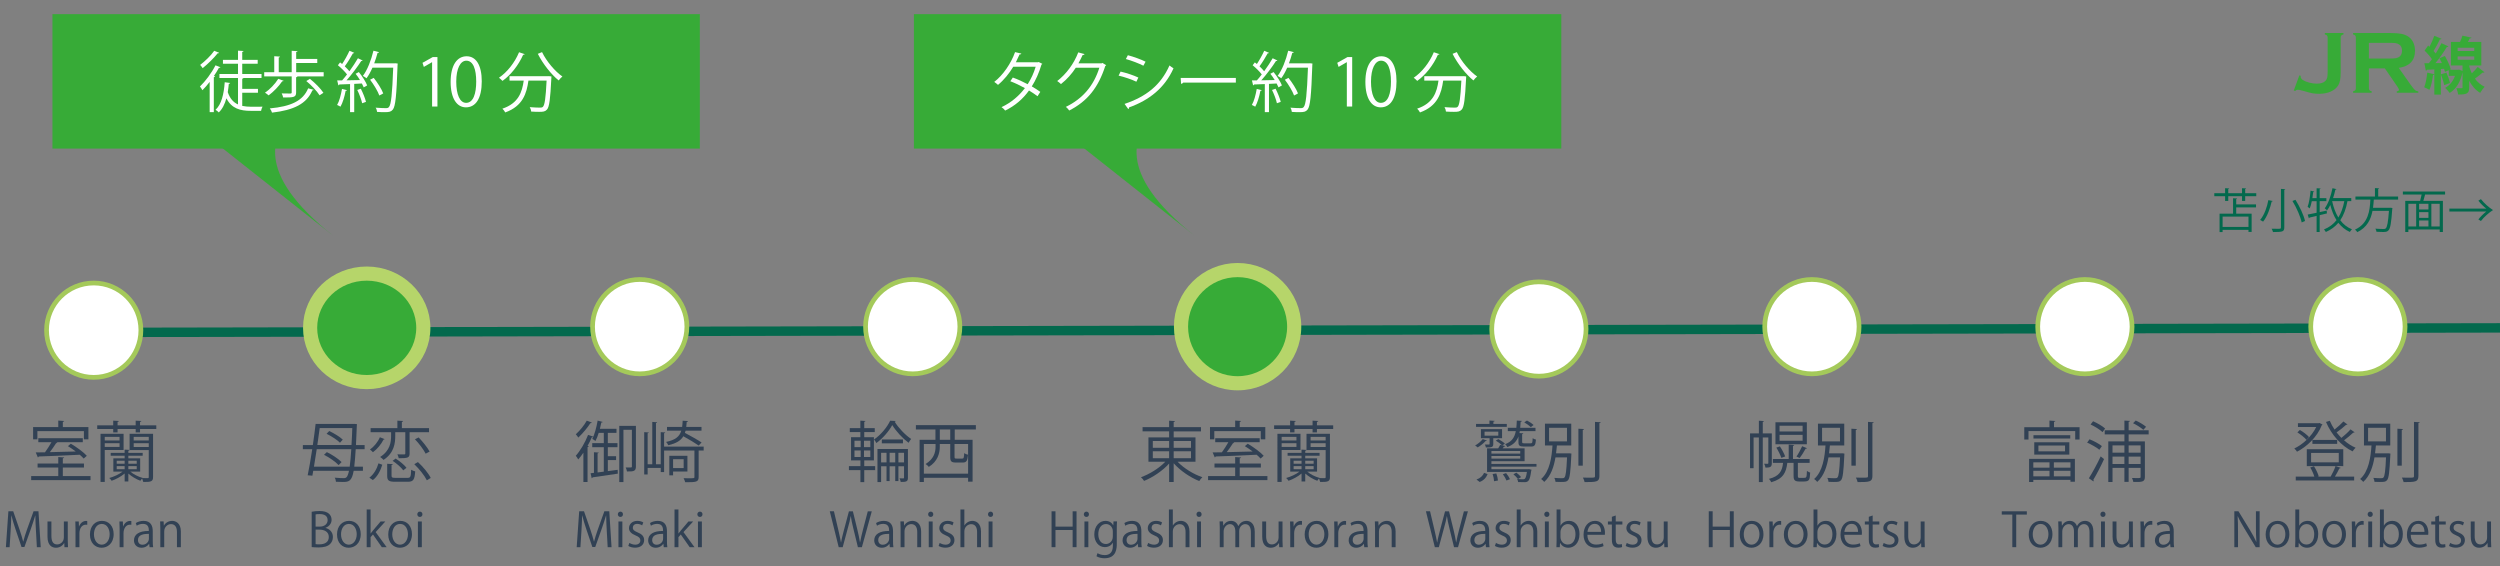 <?xml version="1.0" encoding="utf-8"?>
<!-- Generator: Adobe Illustrator 15.0.0, SVG Export Plug-In . SVG Version: 6.00 Build 0)  -->
<!DOCTYPE svg PUBLIC "-//W3C//DTD SVG 1.1//EN" "http://www.w3.org/Graphics/SVG/1.1/DTD/svg11.dtd">
<svg version="1.1" id="レイヤー_1" xmlns="http://www.w3.org/2000/svg" xmlns:xlink="http://www.w3.org/1999/xlink" x="0px"
	 y="0px" width="530px" height="120px" viewBox="0 0 530 120" enable-background="new 0 0 530 120" xml:space="preserve">
<rect x="0" y="0" width="530" height="120" fill="#808080" stroke="none"/>
<line fill="none" stroke="#03694D" stroke-width="2" stroke-miterlimit="10" x1="15" y1="70.481" x2="529.999" y2="69.51"/>
<circle fill="#FFFFFF" stroke="#A4C95A" stroke-miterlimit="10" cx="19.868" cy="70" r="10"/>
<ellipse fill="#37AB37" stroke="#B6D56A" stroke-width="3" stroke-miterlimit="10" cx="77.744" cy="69.502" rx="12" ry="11.5"/>
<circle fill="#FFFFFF" stroke="#A4C95A" stroke-miterlimit="10" cx="135.62" cy="69.253" r="10"/>
<circle fill="#FFFFFF" stroke="#A4C95A" stroke-miterlimit="10" cx="193.495" cy="69.253" r="10"/>
<circle fill="#37AB37" stroke="#B6D56A" stroke-width="3" stroke-miterlimit="10" cx="262.371" cy="69.253" r="12"/>
<circle fill="#FFFFFF" stroke="#A4C95A" stroke-miterlimit="10" cx="326.246" cy="69.751" r="10"/>
<circle fill="#FFFFFF" stroke="#A4C95A" stroke-miterlimit="10" cx="384.122" cy="69.253" r="10"/>
<circle fill="#FFFFFF" stroke="#A4C95A" stroke-miterlimit="10" cx="441.997" cy="69.253" r="10"/>
<circle fill="#FFFFFF" stroke="#A4C95A" stroke-miterlimit="10" cx="499.873" cy="69.253" r="10"/>
<g>
	<path fill="#314154" d="M13.32,100.93h5.869v0.854H6.61v-0.854h5.743v-1.82H7.969v-0.841h4.384v-1.373l1.247,0.084
		c-0.014,0.099-0.098,0.168-0.28,0.183v1.106h4.482v0.841H13.32V100.93z M7.927,91.405v1.736H7.017v-2.605h5.337v-1.372l1.247,0.084
		c-0.014,0.098-0.098,0.168-0.28,0.182v1.106h5.421v2.605h-0.953v-1.736H7.927z M17.747,97.218c-0.21-0.252-0.504-0.519-0.84-0.812
		c-3.152,0.168-6.5,0.294-8.685,0.364c-0.028,0.112-0.098,0.183-0.196,0.196l-0.448-1.051c0.574,0,1.232-0.014,1.961-0.027
		c0.462-0.631,0.995-1.457,1.373-2.144H8.124v-0.841h9.427v0.841h-5.645l0.266,0.098c-0.028,0.07-0.14,0.112-0.28,0.112
		c-0.351,0.561-0.854,1.289-1.331,1.905c1.681-0.042,3.614-0.084,5.491-0.141c-0.532-0.42-1.121-0.812-1.653-1.134l0.616-0.519
		c1.219,0.714,2.675,1.779,3.39,2.563L17.747,97.218z"/>
	<path fill="#314154" d="M29.688,90.172h3.446v0.771h-3.446v0.729h-0.924v-0.729h-3.838v0.729H24v-0.729h-3.39v-0.771H24v-0.994
		l1.205,0.07c-0.014,0.098-0.098,0.168-0.28,0.195v0.729h3.838v-0.994l1.205,0.07c-0.014,0.098-0.084,0.168-0.28,0.195V90.172z
		 M26.2,95.396h-3.992v6.78h-0.896V91.965H26.2V95.396z M25.345,92.609h-3.138v0.771h3.138V92.609z M22.208,94.753h3.138v-0.799
		h-3.138V94.753z M32.447,91.965v9.175c0,0.896-0.35,1.065-2.073,1.037c-0.042-0.196-0.14-0.49-0.238-0.729
		c-0.14,0.154-0.294,0.322-0.378,0.477c-0.868-0.322-1.863-0.911-2.549-1.527v1.667h-0.784v-1.681
		c-0.756,0.645-1.821,1.219-2.76,1.541c-0.112-0.183-0.322-0.448-0.504-0.589c0.98-0.266,2.087-0.784,2.829-1.358h-1.961v-2.815
		h2.396v-0.547h-2.956v-0.602h2.956v-0.701l1.05,0.07c-0.014,0.099-0.098,0.154-0.266,0.183v0.448h3.04v0.602h-3.04v0.547h2.507
		v2.815h-2.087c0.658,0.574,1.695,1.093,2.633,1.345l-0.028,0.028c0.504,0.014,0.953,0.014,1.092,0.014
		c0.168-0.014,0.21-0.056,0.21-0.225v-5.729h-4.062v-3.446H32.447z M24.743,97.681v0.63h1.681v-0.63H24.743z M24.743,98.814v0.659
		h1.681v-0.659H24.743z M28.987,97.681h-1.779v0.63h1.779V97.681z M28.987,99.474v-0.659h-1.779v0.659H28.987z M31.537,92.609
		h-3.194v0.771h3.194V92.609z M28.343,94.767h3.194v-0.812h-3.194V94.767z"/>
</g>
<g>
	<path fill="#314154" d="M8.634,116h-0.82l-0.189-3.428c-0.06-1.09-0.14-2.499-0.13-3.278h-0.03c-0.25,0.859-0.56,1.799-0.93,2.858
		l-1.359,3.817h-0.61l-1.269-3.737c-0.37-1.1-0.66-2.06-0.87-2.938h-0.03c-0.02,0.93-0.08,2.188-0.15,3.357L2.038,116h-0.79
		l0.53-7.616h1.02l1.339,3.868c0.32,0.949,0.57,1.759,0.77,2.549h0.03c0.19-0.77,0.45-1.569,0.79-2.549l1.39-3.868h1.039L8.634,116z
		"/>
	<path fill="#314154" d="M14.366,114.551c0,0.56,0.03,1.029,0.05,1.449h-0.75l-0.04-0.859h-0.03c-0.25,0.43-0.81,0.979-1.739,0.979
		c-0.819,0-1.789-0.47-1.789-2.349v-3.219h0.83v3.068c0,1.06,0.31,1.799,1.219,1.799c0.65,0,1.419-0.52,1.419-1.479v-3.389h0.83
		V114.551z"/>
	<path fill="#314154" d="M18.497,111.253c-0.09-0.011-0.18-0.021-0.3-0.021c-0.899,0-1.359,0.89-1.359,1.81V116h-0.83v-3.818
		c0-0.579-0.01-1.109-0.04-1.629h0.729l0.04,1.05h0.03c0.24-0.68,0.81-1.17,1.479-1.17c0.09,0,0.16,0.021,0.25,0.03V111.253z"/>
	<path fill="#314154" d="M24.095,113.231c0,2.029-1.339,2.889-2.548,2.889c-1.399,0-2.479-1.05-2.479-2.809
		c0-1.859,1.159-2.889,2.548-2.889C23.106,110.423,24.095,111.562,24.095,113.231z M21.587,111.072c-1.18,0-1.669,1.16-1.669,2.209
		c0,1.21,0.669,2.189,1.649,2.189c0.989,0,1.679-0.979,1.679-2.209C23.246,112.292,22.776,111.072,21.587,111.072z"/>
	<path fill="#314154" d="M27.846,111.253c-0.09-0.011-0.18-0.021-0.3-0.021c-0.899,0-1.359,0.89-1.359,1.81V116h-0.83v-3.818
		c0-0.579-0.01-1.109-0.04-1.629h0.729l0.04,1.05h0.03c0.24-0.68,0.81-1.17,1.479-1.17c0.09,0,0.16,0.021,0.25,0.03V111.253z"/>
	<path fill="#314154" d="M32.386,114.701c0,0.449,0.01,0.919,0.08,1.299h-0.76l-0.08-0.699h-0.03c-0.28,0.43-0.84,0.819-1.609,0.819
		c-1.039,0-1.589-0.76-1.589-1.55c0-1.309,1.139-2.019,3.158-2.009c0-0.459,0-1.499-1.239-1.499c-0.47,0-0.959,0.13-1.33,0.39
		l-0.2-0.569c0.44-0.29,1.049-0.46,1.659-0.46c1.539,0,1.939,1.09,1.939,2.169V114.701z M31.566,113.172
		c-1.029,0-2.318,0.149-2.318,1.299c0,0.7,0.439,1.01,0.939,1.01c0.81,0,1.379-0.62,1.379-1.279V113.172z"/>
	<path fill="#314154" d="M38.345,116h-0.83v-3.218c0-0.89-0.32-1.67-1.27-1.67c-0.709,0-1.429,0.6-1.429,1.55V116h-0.83v-4.048
		c0-0.56-0.02-0.97-0.04-1.409h0.739l0.05,0.89h0.02c0.27-0.53,0.899-1.01,1.749-1.01c0.679,0,1.839,0.41,1.839,2.259V116z"/>
</g>
<g>
	<path fill="#314154" d="M77.303,95.229h-1.891c-0.098,1.569-0.196,2.773-0.308,3.698h1.835v0.883h-1.961
		c-0.392,2.213-1.022,2.367-2.297,2.367c-0.435,0-0.953-0.014-1.457-0.042c-0.014-0.252-0.112-0.631-0.266-0.868
		c0.869,0.084,1.611,0.098,1.947,0.098c0.462,0,0.784-0.14,1.079-1.555h-7.578c-0.056,0.364-0.126,0.714-0.182,1.036l-0.995-0.084
		c0.308-1.442,0.644-3.445,0.966-5.533h-1.989v-0.882h2.115c0.238-1.569,0.435-3.124,0.588-4.469h8.026l0.21-0.014
		c0.056,0,0.112,0.014,0.532,0.056c0,0.084-0.028,0.225-0.028,0.309c-0.056,1.568-0.126,2.941-0.182,4.118h1.835V95.229z
		 M67.147,95.229c-0.196,1.303-0.406,2.578-0.588,3.698h7.578c0.126-0.896,0.238-2.101,0.336-3.698H67.147z M74.516,94.347
		c0.07-1.051,0.126-2.241,0.168-3.601h-6.906c-0.154,1.135-0.322,2.367-0.504,3.601H74.516z M69.291,95.846
		c1.121,0.546,2.465,1.429,3.124,2.114l-0.63,0.645c-0.63-0.7-1.947-1.61-3.096-2.185L69.291,95.846z M72.078,93.856
		c-0.588-0.603-1.821-1.387-2.843-1.892l0.56-0.588c1.022,0.477,2.255,1.232,2.872,1.821L72.078,93.856z"/>
	<path fill="#314154" d="M81.049,98.521c-0.378,1.19-0.966,2.479-2.003,3.25l-0.742-0.504c0.966-0.715,1.611-1.92,1.933-3.04
		L81.049,98.521z M81.54,93.086c-0.042,0.07-0.112,0.112-0.238,0.112c-0.462,0.952-1.345,2.03-2.241,2.675
		c-0.14-0.182-0.42-0.42-0.63-0.574c0.84-0.588,1.681-1.583,2.101-2.605L81.54,93.086z M83.795,91.629v0.729
		c0,1.625-0.224,3.642-2.479,5.141c-0.168-0.196-0.504-0.477-0.728-0.616c2.129-1.358,2.325-3.151,2.325-4.538v-0.715H78.57v-0.868
		h5.673v-1.583l1.219,0.07c-0.014,0.098-0.084,0.168-0.266,0.195v1.317h5.757v0.868h-4.118v4.511c0,0.91-0.392,1.008-2.297,1.008
		c-0.042-0.237-0.182-0.588-0.294-0.826c0.672,0.015,1.261,0.015,1.443,0.015c0.182-0.015,0.238-0.057,0.238-0.225v-4.482H83.795z
		 M83.01,100.86c0,0.364,0.126,0.448,0.854,0.448h2.521c0.63,0,0.729-0.211,0.785-1.724c0.224,0.154,0.602,0.294,0.854,0.351
		c-0.126,1.779-0.406,2.199-1.555,2.199h-2.675c-1.359,0-1.709-0.252-1.709-1.261v-2.55l1.191,0.07
		c-0.014,0.098-0.084,0.168-0.267,0.196V100.86z M85.49,99.711c-0.434-0.616-1.401-1.456-2.255-2.017l0.644-0.477
		c0.854,0.532,1.835,1.345,2.297,1.961L85.49,99.711z M90.491,101.826c-0.462-0.966-1.597-2.395-2.662-3.418L88.6,97.96
		c1.079,0.98,2.241,2.382,2.717,3.362L90.491,101.826z M90.238,96.182c-0.406-0.827-1.373-2.129-2.269-3.054l0.784-0.393
		c0.883,0.911,1.877,2.157,2.325,2.998L90.238,96.182z"/>
</g>
<g>
	<path fill="#314154" d="M69.007,111.922c0.72,0.17,1.569,0.77,1.569,1.919c0,0.68-0.26,1.16-0.61,1.5
		c-0.51,0.499-1.329,0.719-2.479,0.719c-0.63,0-1.1-0.05-1.409-0.079v-7.486c0.42-0.09,1.02-0.16,1.639-0.16
		c0.939,0,1.559,0.18,2.009,0.56c0.36,0.311,0.57,0.75,0.57,1.319c0,0.75-0.51,1.399-1.29,1.68V111.922z M67.797,111.643
		c1.01,0,1.659-0.58,1.659-1.359v-0.01c0-0.899-0.66-1.29-1.699-1.29c-0.44,0-0.7,0.03-0.85,0.07v2.589H67.797z M66.908,115.351
		c0.19,0.04,0.459,0.05,0.81,0.05c1.049,0,1.989-0.41,1.989-1.56c0-1.139-0.989-1.559-1.999-1.559h-0.799V115.351z"/>
	<path fill="#314154" d="M76.476,113.231c0,2.029-1.339,2.889-2.548,2.889c-1.399,0-2.479-1.05-2.479-2.809
		c0-1.859,1.159-2.889,2.548-2.889C75.486,110.423,76.476,111.562,76.476,113.231z M73.967,111.072c-1.18,0-1.669,1.16-1.669,2.209
		c0,1.21,0.669,2.189,1.649,2.189c0.989,0,1.679-0.979,1.679-2.209C75.626,112.292,75.157,111.072,73.967,111.072z"/>
	<path fill="#314154" d="M81.966,116h-1.02l-1.879-2.688l-0.5,0.569V116h-0.83v-7.996h0.83v5.088h0.02
		c0.13-0.19,0.32-0.43,0.47-0.609l1.629-1.93h1l-2.049,2.249L81.966,116z"/>
	<path fill="#314154" d="M87.335,113.231c0,2.029-1.339,2.889-2.548,2.889c-1.399,0-2.479-1.05-2.479-2.809
		c0-1.859,1.159-2.889,2.548-2.889C86.346,110.423,87.335,111.562,87.335,113.231z M84.827,111.072c-1.18,0-1.669,1.16-1.669,2.209
		c0,1.21,0.669,2.189,1.649,2.189c0.989,0,1.679-0.979,1.679-2.209C86.486,112.292,86.016,111.072,84.827,111.072z"/>
	<path fill="#314154" d="M89.007,109.594c-0.32,0-0.54-0.25-0.54-0.57c0-0.31,0.23-0.56,0.55-0.56c0.33,0,0.54,0.25,0.54,0.56
		C89.557,109.374,89.327,109.594,89.007,109.594z M89.427,116h-0.83v-5.447h0.83V116z"/>
</g>
<g>
	<path fill="#314154" d="M125.458,89.584c-0.042,0.112-0.168,0.14-0.294,0.126c-0.574,0.91-1.639,2.199-2.563,3.054
		c-0.112-0.196-0.364-0.519-0.532-0.7c0.854-0.757,1.821-1.947,2.325-2.886L125.458,89.584z M123.679,95.972
		c-0.35,0.532-0.729,1.022-1.093,1.429c-0.112-0.196-0.364-0.603-0.518-0.785c0.938-1.036,1.961-2.759,2.605-4.426l1.093,0.378
		c-0.042,0.098-0.14,0.14-0.309,0.14c-0.252,0.603-0.56,1.219-0.896,1.821l0.266,0.084c-0.014,0.084-0.098,0.154-0.266,0.168v7.41
		h-0.882V95.972z M128.861,97.54v2.339c0.687-0.084,1.387-0.182,2.087-0.279l0.028,0.812c-1.989,0.308-4.09,0.616-5.337,0.784
		c-0.014,0.112-0.112,0.168-0.196,0.196l-0.238-1.064l0.714-0.085v-4.37l1.022,0.07c-0.014,0.084-0.084,0.154-0.252,0.168v4.048
		l1.317-0.168v-5.183h-2.452V93.94h2.452v-2.172h-1.079c-0.196,0.645-0.435,1.247-0.687,1.724c-0.168-0.141-0.476-0.336-0.672-0.448
		c0.476-0.911,0.882-2.438,1.135-3.88l1.064,0.294c-0.028,0.069-0.126,0.14-0.294,0.126c-0.084,0.434-0.182,0.883-0.294,1.316h3.516
		v0.868h-1.835v2.172h2.045v0.868h-2.045v1.905h1.751v0.826H128.861z M134.815,90.284v8.614c0,0.995-0.49,1.079-1.891,1.051
		c-0.028-0.224-0.168-0.616-0.28-0.854c0.266,0,0.504,0.015,0.7,0.015c0.561,0,0.617,0,0.617-0.225v-7.76h-1.793v11.08h-0.883
		V90.284H134.815z"/>
	<path fill="#314154" d="M149.179,94.683v0.826h-1.065v5.617c0,1.093-0.56,1.106-2.857,1.106c-0.042-0.252-0.21-0.616-0.336-0.854
		c0.477,0.015,0.911,0.015,1.261,0.015c1.023,0,1.037-0.028,1.037-0.28v-5.604h-6.429v4.566h-0.714v-0.868H137.3v1.373h-0.728
		v-8.965l0.98,0.069c-0.014,0.084-0.084,0.154-0.252,0.169v6.569h0.981v-8.979l1.037,0.084c-0.014,0.085-0.084,0.154-0.252,0.169
		v8.727h1.009v-6.808l0.952,0.069c-0.014,0.084-0.07,0.154-0.238,0.169v2.829H149.179z M145.341,91.307
		c-0.042,0.168-0.084,0.322-0.14,0.462c1.191,0.631,2.718,1.485,3.53,2.031l-0.603,0.658c-0.729-0.518-2.087-1.33-3.264-1.975
		c-0.532,0.91-1.485,1.513-3.194,1.905c-0.07-0.21-0.294-0.547-0.462-0.7c1.975-0.421,2.844-1.121,3.222-2.382h-3.025v-0.798h3.208
		c0.056-0.393,0.084-0.827,0.112-1.317l1.121,0.07c0,0.098-0.098,0.168-0.266,0.196c-0.028,0.378-0.056,0.729-0.098,1.051h3.236
		v0.798H145.341z M145.733,99.964h-3.04v0.812h-0.798V96.63h3.838V99.964z M144.935,97.344h-2.241v1.892h2.241V97.344z"/>
</g>
<g>
	<path fill="#314154" d="M129.646,116h-0.82l-0.189-3.428c-0.06-1.09-0.14-2.499-0.13-3.278h-0.03
		c-0.25,0.859-0.56,1.799-0.93,2.858l-1.359,3.817h-0.61l-1.269-3.737c-0.37-1.1-0.66-2.06-0.87-2.938h-0.03
		c-0.02,0.93-0.08,2.188-0.15,3.357L123.049,116h-0.79l0.53-7.616h1.02l1.339,3.868c0.32,0.949,0.57,1.759,0.77,2.549h0.03
		c0.19-0.77,0.45-1.569,0.79-2.549l1.39-3.868h1.039L129.646,116z"/>
	<path fill="#314154" d="M131.52,109.594c-0.32,0-0.54-0.25-0.54-0.57c0-0.31,0.23-0.56,0.55-0.56c0.33,0,0.54,0.25,0.54,0.56
		C132.069,109.374,131.839,109.594,131.52,109.594z M131.939,116h-0.83v-5.447h0.83V116z"/>
	<path fill="#314154" d="M136.138,111.383c-0.2-0.13-0.57-0.32-1.06-0.32c-0.6,0-0.919,0.37-0.919,0.81
		c0,0.47,0.31,0.689,1.009,0.989c0.88,0.36,1.39,0.82,1.39,1.64c0,0.97-0.74,1.609-1.929,1.609c-0.54,0-1.059-0.15-1.429-0.37
		l0.23-0.64c0.29,0.17,0.76,0.37,1.229,0.37c0.729,0,1.089-0.391,1.089-0.88c0-0.51-0.29-0.79-1.01-1.079
		c-0.919-0.37-1.389-0.88-1.389-1.539c0-0.85,0.68-1.55,1.779-1.55c0.52,0,0.959,0.15,1.249,0.33L136.138,111.383z"/>
	<path fill="#314154" d="M141.397,114.701c0,0.449,0.01,0.919,0.08,1.299h-0.76l-0.08-0.699h-0.03
		c-0.28,0.43-0.84,0.819-1.609,0.819c-1.039,0-1.589-0.76-1.589-1.55c0-1.309,1.139-2.019,3.158-2.009c0-0.459,0-1.499-1.239-1.499
		c-0.47,0-0.959,0.13-1.33,0.39l-0.2-0.569c0.44-0.29,1.049-0.46,1.659-0.46c1.539,0,1.939,1.09,1.939,2.169V114.701z
		 M140.578,113.172c-1.029,0-2.318,0.149-2.318,1.299c0,0.7,0.439,1.01,0.939,1.01c0.81,0,1.379-0.62,1.379-1.279V113.172z"/>
	<path fill="#314154" d="M147.227,116h-1.02l-1.879-2.688l-0.5,0.569V116h-0.83v-7.996h0.83v5.088h0.02
		c0.13-0.19,0.32-0.43,0.47-0.609l1.629-1.93h1l-2.049,2.249L147.227,116z"/>
	<path fill="#314154" d="M148.379,109.594c-0.32,0-0.54-0.25-0.54-0.57c0-0.31,0.23-0.56,0.55-0.56c0.33,0,0.54,0.25,0.54,0.56
		C148.928,109.374,148.699,109.594,148.379,109.594z M148.798,116h-0.83v-5.447h0.83V116z"/>
</g>
<g>
	<path fill="#314154" d="M183.221,97.61v1.204h2.311v0.854h-2.311v2.55h-0.812v-2.55h-2.438v-0.854h2.438V97.61h-1.989v-4.917h1.975
		v-1.093h-2.241v-0.84h2.241v-1.583l1.079,0.07c-0.014,0.084-0.084,0.153-0.252,0.182v1.331h2.227v0.84h-2.227v1.093h2.045v4.917
		H183.221z M181.148,93.436v1.359h1.317v-1.359H181.148z M181.148,95.495v1.387h1.317v-1.387H181.148z M184.51,94.795v-1.359h-1.345
		v1.359H184.51z M184.51,96.882v-1.387h-1.345v1.387H184.51z M189.875,89.248c-0.014,0.084-0.084,0.153-0.196,0.168
		c0.798,1.303,2.241,2.815,3.488,3.642c-0.182,0.21-0.406,0.546-0.546,0.812c-1.261-0.938-2.675-2.451-3.46-3.754
		c-0.7,1.274-1.975,2.802-3.375,3.81c-0.098-0.237-0.322-0.56-0.49-0.756c1.387-0.938,2.773-2.577,3.417-3.979L189.875,89.248z
		 M192.48,95.187v6.094c0,0.7-0.196,0.925-1.527,0.896c-0.028-0.21-0.14-0.547-0.252-0.771c0.378,0.014,0.7,0.014,0.812,0.014
		c0.112,0,0.14-0.042,0.14-0.153v-2.424h-1.191v3.138h-0.672v-3.138h-1.19v3.138h-0.658v-3.138h-1.149v3.348h-0.771v-7.004H192.48z
		 M186.793,98.03h1.149v-2.031h-1.149V98.03z M186.947,93.17h4.482v0.812h-4.482V93.17z M188.6,98.03h1.19v-2.031h-1.19V98.03z
		 M190.463,98.03h1.191v-2.031h-1.191V98.03z"/>
	<path fill="#314154" d="M206.886,91.041h-4.482v2.199h3.782v8.881h-0.953v-0.827h-9.371v0.896h-0.91v-8.95h3.361v-2.199h-4.146
		V90.13h12.719V91.041z M205.233,100.412v-6.29h-2.872v2.731c0,0.309,0.056,0.364,0.42,0.364h1.205c0.322,0,0.378-0.14,0.42-1.148
		c0.182,0.14,0.546,0.267,0.812,0.336c-0.112,1.331-0.35,1.653-1.121,1.653h-1.429c-0.994,0-1.219-0.252-1.219-1.19v-2.746h-2.213
		v0.616c0,1.345-0.448,3.068-2.325,4.244c-0.126-0.168-0.477-0.504-0.687-0.616c1.765-1.064,2.115-2.507,2.115-3.655v-0.589h-2.479
		v6.29H205.233z M201.451,93.24v-2.199h-2.213v2.199H201.451z"/>
</g>
<g>
	<path fill="#314154" d="M184.821,108.395L182.722,116h-0.85l-0.989-4.067c-0.25-1-0.41-1.76-0.51-2.519h-0.02
		c-0.12,0.759-0.32,1.509-0.6,2.508l-1.1,4.078h-0.849l-1.889-7.605h0.879l0.93,3.957c0.22,0.96,0.43,1.88,0.56,2.639h0.03
		c0.11-0.77,0.36-1.669,0.61-2.648l1.049-3.947h0.84l0.959,3.938c0.21,0.909,0.43,1.819,0.54,2.648h0.03
		c0.15-0.869,0.36-1.709,0.6-2.648l1.03-3.938H184.821z"/>
	<path fill="#314154" d="M189.323,114.701c0,0.449,0.01,0.919,0.08,1.299h-0.76l-0.08-0.699h-0.03
		c-0.28,0.43-0.84,0.819-1.609,0.819c-1.039,0-1.589-0.76-1.589-1.55c0-1.309,1.139-2.019,3.158-2.009c0-0.459,0-1.499-1.239-1.499
		c-0.47,0-0.959,0.13-1.33,0.39l-0.2-0.569c0.44-0.29,1.049-0.46,1.659-0.46c1.539,0,1.939,1.09,1.939,2.169V114.701z
		 M188.503,113.172c-1.029,0-2.318,0.149-2.318,1.299c0,0.7,0.439,1.01,0.939,1.01c0.81,0,1.379-0.62,1.379-1.279V113.172z"/>
	<path fill="#314154" d="M195.283,116h-0.83v-3.218c0-0.89-0.32-1.67-1.27-1.67c-0.709,0-1.429,0.6-1.429,1.55V116h-0.83v-4.048
		c0-0.56-0.02-0.97-0.04-1.409h0.739l0.05,0.89h0.02c0.27-0.53,0.899-1.01,1.749-1.01c0.679,0,1.839,0.41,1.839,2.259V116z"/>
	<path fill="#314154" d="M197.305,109.594c-0.32,0-0.54-0.25-0.54-0.57c0-0.31,0.23-0.56,0.55-0.56c0.33,0,0.54,0.25,0.54,0.56
		C197.854,109.374,197.625,109.594,197.305,109.594z M197.724,116h-0.83v-5.447h0.83V116z"/>
	<path fill="#314154" d="M201.923,111.383c-0.2-0.13-0.57-0.32-1.06-0.32c-0.6,0-0.919,0.37-0.919,0.81
		c0,0.47,0.31,0.689,1.01,0.989c0.879,0.36,1.389,0.82,1.389,1.64c0,0.97-0.74,1.609-1.929,1.609c-0.54,0-1.06-0.15-1.429-0.37
		l0.23-0.64c0.29,0.17,0.76,0.37,1.229,0.37c0.729,0,1.089-0.391,1.089-0.88c0-0.51-0.29-0.79-1.01-1.079
		c-0.919-0.37-1.389-0.88-1.389-1.539c0-0.85,0.68-1.55,1.779-1.55c0.52,0,0.959,0.15,1.249,0.33L201.923,111.383z"/>
	<path fill="#314154" d="M207.972,116h-0.83v-3.218c0-0.89-0.32-1.659-1.259-1.659c-0.64,0-1.439,0.529-1.439,1.528V116h-0.83
		v-7.996h0.83v3.389h0.02c0.36-0.6,1.02-0.97,1.689-0.97c0.669,0,1.819,0.41,1.819,2.259V116z"/>
	<path fill="#314154" d="M209.994,109.594c-0.32,0-0.54-0.25-0.54-0.57c0-0.31,0.23-0.56,0.55-0.56c0.33,0,0.54,0.25,0.54,0.56
		C210.543,109.374,210.314,109.594,209.994,109.594z M210.414,116h-0.83v-5.447h0.83V116z"/>
</g>
<g>
	<path fill="#314154" d="M253.445,97.891h-3.796c1.303,1.372,3.404,2.661,5.253,3.277c-0.224,0.196-0.504,0.561-0.658,0.812
		c-1.891-0.742-4.034-2.186-5.421-3.768v3.978h-0.967v-3.922c-1.373,1.541-3.474,2.941-5.309,3.684
		c-0.154-0.237-0.435-0.602-0.659-0.784c1.807-0.645,3.852-1.905,5.155-3.277h-3.572v-5.169h4.384v-1.274h-5.631v-0.896h5.631
		v-1.359l1.247,0.07c-0.014,0.098-0.084,0.168-0.28,0.196v1.093h5.785v0.896h-5.785v1.274h4.623V97.891z M244.396,93.492v1.442h3.46
		v-1.442H244.396z M244.396,95.663v1.471h3.46v-1.471H244.396z M252.493,93.492h-3.67v1.442h3.67V93.492z M252.493,97.134v-1.471
		h-3.67v1.471H252.493z"/>
	<path fill="#314154" d="M262.823,100.93h5.869v0.854h-12.579v-0.854h5.743v-1.82h-4.384v-0.841h4.384v-1.373l1.247,0.084
		c-0.014,0.099-0.098,0.168-0.28,0.183v1.106h4.482v0.841h-4.482V100.93z M257.43,91.405v1.736h-0.911v-2.605h5.337v-1.372
		l1.247,0.084c-0.014,0.098-0.098,0.168-0.28,0.182v1.106h5.421v2.605h-0.953v-1.736H257.43z M267.249,97.218
		c-0.21-0.252-0.505-0.519-0.841-0.812c-3.151,0.168-6.499,0.294-8.684,0.364c-0.028,0.112-0.098,0.183-0.196,0.196l-0.448-1.051
		c0.574,0,1.232-0.014,1.961-0.027c0.462-0.631,0.995-1.457,1.373-2.144h-2.788v-0.841h9.427v0.841h-5.645l0.266,0.098
		c-0.028,0.07-0.14,0.112-0.28,0.112c-0.351,0.561-0.854,1.289-1.331,1.905c1.681-0.042,3.614-0.084,5.491-0.141
		c-0.532-0.42-1.121-0.812-1.653-1.134l0.616-0.519c1.219,0.714,2.676,1.779,3.39,2.563L267.249,97.218z"/>
	<path fill="#314154" d="M279.189,90.172h3.446v0.771h-3.446v0.729h-0.924v-0.729h-3.838v0.729h-0.925v-0.729h-3.39v-0.771h3.39
		v-0.994l1.204,0.07c-0.014,0.098-0.098,0.168-0.279,0.195v0.729h3.838v-0.994l1.205,0.07c-0.015,0.098-0.084,0.168-0.281,0.195
		V90.172z M275.702,95.396h-3.992v6.78h-0.896V91.965h4.889V95.396z M274.848,92.609h-3.138v0.771h3.138V92.609z M271.71,94.753
		h3.138v-0.799h-3.138V94.753z M281.949,91.965v9.175c0,0.896-0.35,1.065-2.072,1.037c-0.043-0.196-0.141-0.49-0.238-0.729
		c-0.141,0.154-0.295,0.322-0.379,0.477c-0.868-0.322-1.863-0.911-2.549-1.527v1.667h-0.785v-1.681
		c-0.756,0.645-1.82,1.219-2.76,1.541c-0.111-0.183-0.322-0.448-0.504-0.589c0.98-0.266,2.088-0.784,2.83-1.358h-1.961v-2.815h2.395
		v-0.547h-2.955v-0.602h2.955v-0.701l1.051,0.07c-0.014,0.099-0.098,0.154-0.266,0.183v0.448h3.039v0.602h-3.039v0.547h2.507v2.815
		h-2.087c0.658,0.574,1.695,1.093,2.633,1.345l-0.027,0.028c0.504,0.014,0.953,0.014,1.092,0.014
		c0.169-0.014,0.211-0.056,0.211-0.225v-5.729h-4.062v-3.446H281.949z M274.245,97.681v0.63h1.681v-0.63H274.245z M274.245,98.814
		v0.659h1.681v-0.659H274.245z M278.49,97.681h-1.779v0.63h1.779V97.681z M278.49,99.474v-0.659h-1.779v0.659H278.49z
		 M281.039,92.609h-3.193v0.771h3.193V92.609z M277.846,94.767h3.193v-0.812h-3.193V94.767z"/>
</g>
<g>
	<path fill="#314154" d="M228.228,116h-0.83v-3.638h-3.638V116h-0.83v-7.605h0.83v3.248h3.638v-3.248h0.83V116z"/>
	<path fill="#314154" d="M230.311,109.594c-0.32,0-0.54-0.25-0.54-0.57c0-0.31,0.23-0.56,0.55-0.56c0.33,0,0.54,0.25,0.54,0.56
		C230.86,109.374,230.63,109.594,230.311,109.594z M230.73,116h-0.83v-5.447h0.83V116z"/>
	<path fill="#314154" d="M236.808,110.543c-0.03,0.39-0.05,0.829-0.05,1.499v3.179c0,0.949-0.02,3.128-2.599,3.128
		c-0.62,0-1.299-0.149-1.709-0.43l0.22-0.649c0.35,0.21,0.879,0.409,1.529,0.409c1,0,1.729-0.529,1.729-1.969v-0.649h-0.02
		c-0.28,0.51-0.859,0.93-1.689,0.93c-1.299,0-2.229-1.149-2.229-2.679c0-1.889,1.179-2.889,2.359-2.889
		c0.929,0,1.419,0.5,1.649,0.939h0.02l0.04-0.819H236.808z M235.918,112.642c0-0.949-0.689-1.549-1.449-1.549
		c-0.959,0-1.629,0.85-1.629,2.169c0,1.159,0.56,2.068,1.619,2.068c0.62,0,1.459-0.47,1.459-1.599V112.642z"/>
	<path fill="#314154" d="M241.969,114.701c0,0.449,0.01,0.919,0.08,1.299h-0.76l-0.08-0.699h-0.03
		c-0.28,0.43-0.84,0.819-1.609,0.819c-1.039,0-1.589-0.76-1.589-1.55c0-1.309,1.139-2.019,3.158-2.009c0-0.459,0-1.499-1.239-1.499
		c-0.47,0-0.959,0.13-1.33,0.39l-0.2-0.569c0.44-0.29,1.049-0.46,1.659-0.46c1.539,0,1.939,1.09,1.939,2.169V114.701z
		 M241.149,113.172c-1.029,0-2.318,0.149-2.318,1.299c0,0.7,0.439,1.01,0.939,1.01c0.81,0,1.379-0.62,1.379-1.279V113.172z"/>
	<path fill="#314154" d="M246.119,111.383c-0.2-0.13-0.57-0.32-1.06-0.32c-0.6,0-0.919,0.37-0.919,0.81
		c0,0.47,0.31,0.689,1.01,0.989c0.879,0.36,1.389,0.82,1.389,1.64c0,0.97-0.74,1.609-1.929,1.609c-0.54,0-1.06-0.15-1.429-0.37
		l0.23-0.64c0.29,0.17,0.76,0.37,1.229,0.37c0.729,0,1.089-0.391,1.089-0.88c0-0.51-0.29-0.79-1.01-1.079
		c-0.919-0.37-1.389-0.88-1.389-1.539c0-0.85,0.68-1.55,1.779-1.55c0.52,0,0.959,0.15,1.249,0.33L246.119,111.383z"/>
	<path fill="#314154" d="M252.168,116h-0.83v-3.218c0-0.89-0.32-1.659-1.259-1.659c-0.64,0-1.439,0.529-1.439,1.528V116h-0.83
		v-7.996h0.83v3.389h0.02c0.36-0.6,1.02-0.97,1.689-0.97c0.669,0,1.819,0.41,1.819,2.259V116z"/>
	<path fill="#314154" d="M254.19,109.594c-0.32,0-0.54-0.25-0.54-0.57c0-0.31,0.23-0.56,0.55-0.56c0.33,0,0.54,0.25,0.54,0.56
		C254.739,109.374,254.51,109.594,254.19,109.594z M254.609,116h-0.83v-5.447h0.83V116z"/>
	<path fill="#314154" d="M266.006,116h-0.819v-3.148c0-1.06-0.38-1.739-1.199-1.739c-0.67,0-1.279,0.63-1.279,1.46V116h-0.82v-3.358
		c0-0.869-0.37-1.529-1.139-1.529c-0.71,0-1.339,0.7-1.339,1.55V116h-0.82v-4.048c0-0.56-0.02-0.959-0.04-1.409h0.729l0.05,0.88
		h0.03c0.3-0.53,0.799-1,1.659-1c0.71,0,1.259,0.44,1.489,1.09h0.02c0.36-0.649,0.91-1.09,1.749-1.09c0.67,0,1.729,0.43,1.729,2.299
		V116z"/>
	<path fill="#314154" d="M271.888,114.551c0,0.56,0.03,1.029,0.05,1.449h-0.75l-0.039-0.859h-0.031
		c-0.249,0.43-0.809,0.979-1.738,0.979c-0.82,0-1.789-0.47-1.789-2.349v-3.219h0.83v3.068c0,1.06,0.309,1.799,1.219,1.799
		c0.65,0,1.42-0.52,1.42-1.479v-3.389h0.829V114.551z"/>
	<path fill="#314154" d="M276.018,111.253c-0.09-0.011-0.18-0.021-0.299-0.021c-0.9,0-1.359,0.89-1.359,1.81V116h-0.83v-3.818
		c0-0.579-0.01-1.109-0.039-1.629h0.729l0.041,1.05h0.029c0.24-0.68,0.81-1.17,1.479-1.17c0.091,0,0.16,0.021,0.25,0.03V111.253z"/>
	<path fill="#314154" d="M281.617,113.231c0,2.029-1.34,2.889-2.549,2.889c-1.399,0-2.479-1.05-2.479-2.809
		c0-1.859,1.159-2.889,2.549-2.889C280.627,110.423,281.617,111.562,281.617,113.231z M279.108,111.072
		c-1.179,0-1.669,1.16-1.669,2.209c0,1.21,0.67,2.189,1.648,2.189c0.99,0,1.68-0.979,1.68-2.209
		C280.768,112.292,280.298,111.072,279.108,111.072z"/>
	<path fill="#314154" d="M285.368,111.253c-0.09-0.011-0.18-0.021-0.3-0.021c-0.899,0-1.359,0.89-1.359,1.81V116h-0.83v-3.818
		c0-0.579-0.01-1.109-0.039-1.629h0.729l0.04,1.05h0.029c0.24-0.68,0.811-1.17,1.479-1.17c0.091,0,0.16,0.021,0.25,0.03V111.253z"/>
	<path fill="#314154" d="M289.908,114.701c0,0.449,0.01,0.919,0.08,1.299h-0.76l-0.08-0.699h-0.03
		c-0.28,0.43-0.84,0.819-1.609,0.819c-1.039,0-1.589-0.76-1.589-1.55c0-1.309,1.139-2.019,3.158-2.009c0-0.459,0-1.499-1.239-1.499
		c-0.47,0-0.96,0.13-1.329,0.39l-0.2-0.569c0.44-0.29,1.05-0.46,1.659-0.46c1.539,0,1.939,1.09,1.939,2.169V114.701z
		 M289.088,113.172c-1.029,0-2.318,0.149-2.318,1.299c0,0.7,0.439,1.01,0.939,1.01c0.81,0,1.379-0.62,1.379-1.279V113.172z"/>
	<path fill="#314154" d="M295.867,116h-0.83v-3.218c0-0.89-0.319-1.67-1.27-1.67c-0.709,0-1.429,0.6-1.429,1.55V116h-0.829v-4.048
		c0-0.56-0.02-0.97-0.04-1.409h0.739l0.051,0.89h0.02c0.27-0.53,0.899-1.01,1.749-1.01c0.679,0,1.839,0.41,1.839,2.259V116z"/>
</g>
<g>
	<path fill="#314154" d="M315.216,93.394c-0.028,0.084-0.126,0.112-0.28,0.112c-0.406,0.462-1.078,1.009-1.667,1.345
		c-0.126-0.112-0.392-0.322-0.546-0.406c0.574-0.322,1.204-0.826,1.625-1.358L315.216,93.394z M319.445,89.878v0.616h-6.527v-0.616
		h2.844v-0.729l1.107,0.07c-0.015,0.084-0.084,0.154-0.267,0.182v0.477H319.445z M315.369,100.51
		c-0.279,0.715-0.77,1.316-1.68,1.667l-0.673-0.519c0.798-0.266,1.358-0.798,1.61-1.415L315.369,100.51z M316.574,92.903v1.205
		c0,0.7-0.294,0.756-1.568,0.756c-0.028-0.21-0.112-0.42-0.211-0.616h0.673c0.267,0,0.322,0,0.322-0.14v-1.205h-1.835v-1.933h4.482
		v1.933H316.574z M314.726,91.517v0.841h2.913v-0.841H314.726z M325.735,98.927h-9.554v0.547h7.775l0.195-0.028l0.547,0.14
		c-0.015,0.084-0.057,0.141-0.084,0.225c-0.267,2.017-0.561,2.409-1.387,2.409c-0.267,0-0.812,0-1.387-0.028
		c-0.015-0.196-0.099-0.462-0.197-0.645c0.561,0.057,1.094,0.057,1.332,0.057c0.42,0,0.588-0.505,0.728-1.555h-8.446v-5.001h2.354
		c0.154-0.252,0.336-0.532,0.42-0.729l0.406,0.084c-0.309-0.308-0.883-0.742-1.33-0.994l0.545-0.322
		c0.49,0.252,1.094,0.672,1.387,0.967l-0.56,0.363l0.645,0.141c-0.042,0.084-0.126,0.14-0.28,0.14
		c-0.084,0.099-0.182,0.225-0.295,0.351h4.665v2.731h-7.032v0.574h9.554V98.927z M322.289,95.607h-6.107v0.56h6.107V95.607z
		 M316.182,97.218h6.107v-0.546h-6.107V97.218z M316.742,102.022c-0.014-0.406-0.14-1.036-0.308-1.526l0.784-0.126
		c0.182,0.462,0.322,1.092,0.35,1.498L316.742,102.022z M319.376,101.868c-0.14-0.364-0.462-0.924-0.771-1.33l0.687-0.238
		c0.336,0.392,0.673,0.938,0.826,1.288L319.376,101.868z M323.074,94.669c-0.939,0-1.163-0.196-1.163-0.995v-1.148
		c-0.378,1.022-1.064,1.765-2.353,2.255c-0.084-0.195-0.309-0.476-0.463-0.616c1.4-0.532,1.989-1.4,2.256-2.759h-1.695V90.69h1.807
		c0.042-0.462,0.084-0.967,0.098-1.526l1.079,0.069c-0.015,0.099-0.099,0.168-0.267,0.196c-0.014,0.448-0.041,0.868-0.084,1.261
		h3.236v0.715h-3.334c-0.014,0.14-0.042,0.279-0.07,0.405l0.826,0.057c-0.014,0.084-0.084,0.154-0.252,0.182v1.625
		c0,0.267,0.07,0.309,0.463,0.309h1.345c0.336,0,0.392-0.112,0.42-1.079c0.183,0.126,0.477,0.238,0.7,0.295
		c-0.084,1.19-0.309,1.471-1.008,1.471H323.074z M321.463,100.201c0.379,0.28,0.799,0.659,1.009,0.938l-0.658,0.421
		c-0.21-0.294-0.603-0.715-0.967-1.009L321.463,100.201z M323.719,89.149c0.504,0.252,1.105,0.658,1.4,0.953l-0.588,0.448
		c-0.309-0.309-0.911-0.743-1.387-1.009L323.719,89.149z"/>
	<path fill="#314154" d="M332.451,96.111l0.196-0.014l0.49,0.056c0,0.098-0.014,0.196-0.014,0.309
		c-0.169,3.613-0.322,4.889-0.687,5.322c-0.309,0.351-0.547,0.393-1.555,0.393c-0.336,0-0.715,0-1.107-0.028
		c-0.027-0.266-0.125-0.616-0.252-0.84c0.715,0.069,1.415,0.069,1.653,0.069c0.252,0,0.378-0.027,0.49-0.153
		c0.267-0.28,0.421-1.373,0.546-4.259h-2.451c-0.322,1.919-0.952,3.922-2.381,5.197c-0.141-0.196-0.435-0.463-0.658-0.617
		c1.849-1.597,2.255-4.734,2.409-7.115h-1.597v-4.608h5.574v4.608h-3.039c-0.057,0.519-0.098,1.093-0.182,1.681H332.451z
		 M328.403,90.69v2.886h3.796V90.69H328.403z M334.623,90.887l1.19,0.07c-0.015,0.098-0.085,0.168-0.267,0.195v7.564h-0.924V90.887z
		 M338.139,89.443l1.205,0.07c-0.015,0.112-0.084,0.168-0.267,0.196v11.192c0,0.672-0.196,0.966-0.616,1.12
		c-0.448,0.168-1.219,0.183-2.521,0.183c-0.057-0.253-0.211-0.687-0.364-0.953c0.519,0.015,0.995,0.015,1.387,0.015
		c1.12,0,1.177,0,1.177-0.364V89.443z"/>
</g>
<g>
	<path fill="#314154" d="M311.201,108.395L309.103,116h-0.85l-0.989-4.067c-0.25-1-0.41-1.76-0.51-2.519h-0.02
		c-0.121,0.759-0.32,1.509-0.6,2.508l-1.1,4.078h-0.85l-1.889-7.605h0.879l0.93,3.957c0.22,0.96,0.43,1.88,0.56,2.639h0.03
		c0.109-0.77,0.359-1.669,0.609-2.648l1.049-3.947h0.84l0.96,3.938c0.21,0.909,0.43,1.819,0.54,2.648h0.029
		c0.15-0.869,0.359-1.709,0.6-2.648l1.029-3.938H311.201z"/>
	<path fill="#314154" d="M315.704,114.701c0,0.449,0.01,0.919,0.08,1.299h-0.76l-0.08-0.699h-0.03
		c-0.279,0.43-0.84,0.819-1.609,0.819c-1.039,0-1.588-0.76-1.588-1.55c0-1.309,1.139-2.019,3.158-2.009c0-0.459,0-1.499-1.24-1.499
		c-0.469,0-0.959,0.13-1.329,0.39l-0.2-0.569c0.44-0.29,1.05-0.46,1.66-0.46c1.539,0,1.938,1.09,1.938,2.169V114.701z
		 M314.885,113.172c-1.029,0-2.318,0.149-2.318,1.299c0,0.7,0.439,1.01,0.939,1.01c0.809,0,1.379-0.62,1.379-1.279V113.172z"/>
	<path fill="#314154" d="M319.854,111.383c-0.2-0.13-0.569-0.32-1.06-0.32c-0.6,0-0.92,0.37-0.92,0.81
		c0,0.47,0.311,0.689,1.01,0.989c0.88,0.36,1.39,0.82,1.39,1.64c0,0.97-0.739,1.609-1.929,1.609c-0.54,0-1.06-0.15-1.43-0.37
		l0.23-0.64c0.289,0.17,0.76,0.37,1.229,0.37c0.73,0,1.09-0.391,1.09-0.88c0-0.51-0.29-0.79-1.01-1.079
		c-0.92-0.37-1.389-0.88-1.389-1.539c0-0.85,0.68-1.55,1.779-1.55c0.52,0,0.959,0.15,1.248,0.33L319.854,111.383z"/>
	<path fill="#314154" d="M325.903,116h-0.829v-3.218c0-0.89-0.32-1.659-1.26-1.659c-0.64,0-1.439,0.529-1.439,1.528V116h-0.83
		v-7.996h0.83v3.389h0.02c0.36-0.6,1.02-0.97,1.689-0.97s1.819,0.41,1.819,2.259V116z"/>
	<path fill="#314154" d="M327.926,109.594c-0.32,0-0.541-0.25-0.541-0.57c0-0.31,0.23-0.56,0.551-0.56c0.33,0,0.539,0.25,0.539,0.56
		C328.475,109.374,328.245,109.594,327.926,109.594z M328.345,116h-0.829v-5.447h0.829V116z"/>
	<path fill="#314154" d="M330.845,111.433c0.34-0.63,0.96-1.01,1.81-1.01c1.289,0,2.198,1.109,2.198,2.789
		c0,1.979-1.209,2.908-2.339,2.908c-0.789,0-1.369-0.32-1.759-1.02h-0.03l-0.05,0.899h-0.72c0.021-0.359,0.04-0.909,0.04-1.35
		v-6.646h0.829v3.429H330.845z M330.824,113.871c0,0.81,0.61,1.569,1.529,1.569c1.061,0,1.649-0.909,1.649-2.199
		c0-1.139-0.56-2.139-1.619-2.139c-0.949,0-1.56,0.89-1.56,1.689V113.871z"/>
	<path fill="#314154" d="M339.963,115.771c-0.31,0.149-0.879,0.34-1.709,0.34c-1.589,0-2.539-1.12-2.539-2.749
		c0-1.709,0.96-2.938,2.43-2.938c1.679,0,2.108,1.539,2.108,2.489c0,0.189-0.01,0.329-0.021,0.459h-3.707
		c0.01,1.51,0.869,2.079,1.849,2.079c0.68,0,1.089-0.14,1.429-0.279L339.963,115.771z M339.434,112.752
		c0.01-0.74-0.301-1.699-1.369-1.699c-1,0-1.439,0.949-1.52,1.699H339.434z"/>
	<path fill="#314154" d="M341.715,109.563l0.819-0.28v1.27h1.409v0.65h-1.409v3.147c0,0.69,0.21,1.069,0.739,1.069
		c0.25,0,0.42-0.029,0.561-0.079l0.049,0.64c-0.18,0.079-0.459,0.13-0.809,0.13c-1.319,0-1.359-1.2-1.359-1.779v-3.128h-0.84v-0.65
		h0.84V109.563z"/>
	<path fill="#314154" d="M347.584,111.383c-0.2-0.13-0.57-0.32-1.061-0.32c-0.6,0-0.919,0.37-0.919,0.81
		c0,0.47,0.31,0.689,1.01,0.989c0.88,0.36,1.39,0.82,1.39,1.64c0,0.97-0.74,1.609-1.93,1.609c-0.539,0-1.06-0.15-1.43-0.37
		l0.23-0.64c0.29,0.17,0.76,0.37,1.229,0.37c0.729,0,1.089-0.391,1.089-0.88c0-0.51-0.289-0.79-1.01-1.079
		c-0.919-0.37-1.389-0.88-1.389-1.539c0-0.85,0.68-1.55,1.779-1.55c0.52,0,0.959,0.15,1.249,0.33L347.584,111.383z"/>
	<path fill="#314154" d="M353.543,114.551c0,0.56,0.029,1.029,0.049,1.449h-0.749l-0.04-0.859h-0.03
		c-0.249,0.43-0.81,0.979-1.739,0.979c-0.819,0-1.789-0.47-1.789-2.349v-3.219h0.83v3.068c0,1.06,0.31,1.799,1.219,1.799
		c0.65,0,1.42-0.52,1.42-1.479v-3.389h0.83V114.551z"/>
</g>
<g>
	<path fill="#314154" d="M375.627,91.881v6.304c0,0.854-0.393,0.952-1.345,0.952c-0.028-0.224-0.153-0.602-0.28-0.826
		c0.364,0.014,0.645,0.014,0.757,0.014c0.098-0.014,0.126-0.042,0.126-0.168v-5.421h-1.177v9.455h-0.827v-9.455h-1.12v6.527h-0.757
		v-7.382h1.877v-2.689l1.079,0.07c-0.014,0.084-0.084,0.154-0.252,0.182v2.438H375.627z M381.146,100.846
		c0,0.463,0.084,0.463,0.476,0.463h0.687c0.672,0,0.715,0,0.756-1.485c0.169,0.141,0.449,0.294,0.688,0.364
		c-0.084,1.499-0.099,1.891-1.387,1.891h-0.939c-1.162,0-1.19-0.532-1.19-1.345v-2.604h-1.331c-0.238,2.045-0.868,3.39-3.403,4.104
		c-0.084-0.21-0.322-0.546-0.49-0.714c2.171-0.547,2.802-1.597,2.997-3.39h-2.156v-0.827h3.348v-3.039l1.176,0.084
		c-0.014,0.098-0.084,0.153-0.266,0.182v2.773h3.529v0.827h-2.492V100.846z M383.051,89.514v4.665h-6.653v-4.665H383.051z
		 M377.336,94.627c0.448,0.672,0.924,1.568,1.121,2.143l-0.812,0.294c-0.183-0.56-0.631-1.484-1.064-2.171L377.336,94.627z
		 M382.154,91.475v-1.219h-4.889v1.219H382.154z M382.154,93.436v-1.246h-4.889v1.246H382.154z M383.079,95.019
		c-0.042,0.084-0.154,0.126-0.294,0.112c-0.309,0.574-0.826,1.415-1.261,1.961l-0.673-0.308c0.42-0.589,0.925-1.541,1.205-2.186
		L383.079,95.019z"/>
	<path fill="#314154" d="M390.328,96.111l0.195-0.014l0.49,0.056c0,0.098-0.014,0.196-0.014,0.309
		c-0.168,3.613-0.322,4.889-0.687,5.322c-0.308,0.351-0.546,0.393-1.555,0.393c-0.337,0-0.715,0-1.106-0.028
		c-0.028-0.266-0.127-0.616-0.252-0.84c0.714,0.069,1.414,0.069,1.652,0.069c0.252,0,0.379-0.027,0.49-0.153
		c0.266-0.28,0.42-1.373,0.547-4.259h-2.451c-0.322,1.919-0.953,3.922-2.382,5.197c-0.14-0.196-0.435-0.463-0.659-0.617
		c1.85-1.597,2.256-4.734,2.41-7.115h-1.598v-4.608h5.576v4.608h-3.04c-0.056,0.519-0.099,1.093-0.183,1.681H390.328z
		 M386.279,90.69v2.886h3.796V90.69H386.279z M392.498,90.887l1.191,0.07c-0.014,0.098-0.084,0.168-0.267,0.195v7.564h-0.925V90.887
		z M396.015,89.443l1.204,0.07c-0.014,0.112-0.084,0.168-0.266,0.196v11.192c0,0.672-0.196,0.966-0.616,1.12
		c-0.448,0.168-1.219,0.183-2.521,0.183c-0.056-0.253-0.21-0.687-0.364-0.953c0.518,0.015,0.994,0.015,1.387,0.015
		c1.121,0,1.177,0,1.177-0.364V89.443z"/>
</g>
<g>
	<path fill="#314154" d="M367.554,116h-0.829v-3.638h-3.639V116h-0.829v-7.605h0.829v3.248h3.639v-3.248h0.829V116z"/>
	<path fill="#314154" d="M373.854,113.231c0,2.029-1.338,2.889-2.548,2.889c-1.399,0-2.479-1.05-2.479-2.809
		c0-1.859,1.159-2.889,2.548-2.889C372.865,110.423,373.854,111.562,373.854,113.231z M371.346,111.072
		c-1.18,0-1.669,1.16-1.669,2.209c0,1.21,0.669,2.189,1.649,2.189c0.988,0,1.679-0.979,1.679-2.209
		C373.005,112.292,372.535,111.072,371.346,111.072z"/>
	<path fill="#314154" d="M377.605,111.253c-0.09-0.011-0.18-0.021-0.301-0.021c-0.898,0-1.359,0.89-1.359,1.81V116h-0.829v-3.818
		c0-0.579-0.01-1.109-0.04-1.629h0.73l0.039,1.05h0.03c0.239-0.68,0.81-1.17,1.479-1.17c0.09,0,0.16,0.021,0.25,0.03V111.253z"/>
	<path fill="#314154" d="M383.203,113.231c0,2.029-1.338,2.889-2.548,2.889c-1.399,0-2.479-1.05-2.479-2.809
		c0-1.859,1.159-2.889,2.548-2.889C382.215,110.423,383.203,111.562,383.203,113.231z M380.695,111.072
		c-1.18,0-1.669,1.16-1.669,2.209c0,1.21,0.669,2.189,1.649,2.189c0.988,0,1.679-0.979,1.679-2.209
		C382.354,112.292,381.885,111.072,380.695,111.072z"/>
	<path fill="#314154" d="M385.315,111.433c0.34-0.63,0.96-1.01,1.81-1.01c1.289,0,2.198,1.109,2.198,2.789
		c0,1.979-1.209,2.908-2.339,2.908c-0.789,0-1.369-0.32-1.759-1.02h-0.03l-0.05,0.899h-0.72c0.021-0.359,0.04-0.909,0.04-1.35
		v-6.646h0.829v3.429H385.315z M385.295,113.871c0,0.81,0.61,1.569,1.529,1.569c1.061,0,1.649-0.909,1.649-2.199
		c0-1.139-0.56-2.139-1.619-2.139c-0.949,0-1.56,0.89-1.56,1.689V113.871z"/>
	<path fill="#314154" d="M394.434,115.771c-0.31,0.149-0.879,0.34-1.709,0.34c-1.589,0-2.539-1.12-2.539-2.749
		c0-1.709,0.96-2.938,2.43-2.938c1.679,0,2.108,1.539,2.108,2.489c0,0.189-0.01,0.329-0.021,0.459h-3.707
		c0.01,1.51,0.869,2.079,1.849,2.079c0.68,0,1.089-0.14,1.429-0.279L394.434,115.771z M393.904,112.752
		c0.01-0.74-0.301-1.699-1.369-1.699c-1,0-1.439,0.949-1.52,1.699H393.904z"/>
	<path fill="#314154" d="M396.186,109.563l0.819-0.28v1.27h1.409v0.65h-1.409v3.147c0,0.69,0.21,1.069,0.739,1.069
		c0.25,0,0.42-0.029,0.561-0.079l0.049,0.64c-0.18,0.079-0.459,0.13-0.809,0.13c-1.319,0-1.359-1.2-1.359-1.779v-3.128h-0.84v-0.65
		h0.84V109.563z"/>
	<path fill="#314154" d="M402.055,111.383c-0.2-0.13-0.57-0.32-1.061-0.32c-0.6,0-0.919,0.37-0.919,0.81
		c0,0.47,0.31,0.689,1.01,0.989c0.88,0.36,1.39,0.82,1.39,1.64c0,0.97-0.74,1.609-1.93,1.609c-0.539,0-1.06-0.15-1.43-0.37
		l0.23-0.64c0.29,0.17,0.76,0.37,1.229,0.37c0.729,0,1.089-0.391,1.089-0.88c0-0.51-0.289-0.79-1.01-1.079
		c-0.919-0.37-1.389-0.88-1.389-1.539c0-0.85,0.68-1.55,1.779-1.55c0.52,0,0.959,0.15,1.249,0.33L402.055,111.383z"/>
	<path fill="#314154" d="M408.014,114.551c0,0.56,0.029,1.029,0.049,1.449h-0.749l-0.04-0.859h-0.03
		c-0.249,0.43-0.81,0.979-1.739,0.979c-0.819,0-1.789-0.47-1.789-2.349v-3.219h0.83v3.068c0,1.06,0.31,1.799,1.219,1.799
		c0.65,0,1.42-0.52,1.42-1.479v-3.389h0.83V114.551z"/>
</g>
<g>
	<path fill="#314154" d="M435.449,90.564h5.421v2.619h-0.925v-1.793h-9.903v1.793h-0.896v-2.619h5.337v-1.4l1.247,0.084
		c-0.015,0.098-0.099,0.168-0.28,0.182V90.564z M430.168,102.19v-4.916h9.707v4.86h-0.938v-0.406h-7.873v0.462H430.168z
		 M434.496,98.017h-3.432v1.135h3.432V98.017z M431.064,100.986h3.432V99.81h-3.432V100.986z M438.895,92.26v0.714h-7.802V92.26
		H438.895z M438.699,96.378h-7.438v-2.62h7.438V96.378z M432.144,94.458v1.219h5.646v-1.219H432.144z M438.938,99.151v-1.135h-3.517
		v1.135H438.938z M435.421,100.986h3.517V99.81h-3.517V100.986z"/>
	<path fill="#314154" d="M442.978,93.128c0.911,0.35,2.045,0.967,2.62,1.442l-0.533,0.784c-0.561-0.476-1.681-1.12-2.592-1.513
		L442.978,93.128z M442.838,101.393c0.714-1.121,1.75-3.012,2.507-4.637l0.714,0.574c-0.686,1.513-1.596,3.277-2.269,4.385
		c0.056,0.069,0.069,0.14,0.069,0.195c0,0.057-0.014,0.112-0.041,0.154L442.838,101.393z M443.734,89.304
		c0.896,0.393,2.003,1.036,2.549,1.541l-0.546,0.771c-0.532-0.519-1.625-1.205-2.536-1.625L443.734,89.304z M455.514,92.091h-4.244
		v1.485h3.446v7.521c0,1.079-0.56,1.107-2.451,1.079c-0.042-0.225-0.154-0.603-0.28-0.841c0.379,0.015,0.715,0.015,0.994,0.015
		c0.812,0,0.827,0,0.827-0.253v-1.904h-2.536v2.97h-0.896v-2.97h-2.521v2.997h-0.896v-8.614h3.418v-1.485h-4.174v-0.868h4.174
		v-2.059l1.178,0.069c-0.015,0.099-0.099,0.168-0.281,0.196v1.793h4.244V92.091z M450.373,94.431h-2.521v1.541h2.521V94.431z
		 M447.852,98.366h2.521v-1.568h-2.521V98.366z M453.806,94.431h-2.536v1.541h2.536V94.431z M451.27,98.366h2.536v-1.568h-2.536
		V98.366z M452.77,89.149c0.77,0.336,1.709,0.911,2.199,1.331l-0.575,0.645c-0.49-0.435-1.415-1.051-2.185-1.401L452.77,89.149z"/>
</g>
<g>
	<path fill="#314154" d="M429.689,109.094h-2.249V116h-0.829v-6.906h-2.238v-0.699h5.316V109.094z"/>
	<path fill="#314154" d="M435.119,113.231c0,2.029-1.339,2.889-2.549,2.889c-1.398,0-2.479-1.05-2.479-2.809
		c0-1.859,1.16-2.889,2.549-2.889C434.13,110.423,435.119,111.562,435.119,113.231z M432.611,111.072c-1.18,0-1.67,1.16-1.67,2.209
		c0,1.21,0.67,2.189,1.649,2.189c0.989,0,1.679-0.979,1.679-2.209C434.27,112.292,433.801,111.072,432.611,111.072z"/>
	<path fill="#314154" d="M443.798,116h-0.819v-3.148c0-1.06-0.38-1.739-1.199-1.739c-0.67,0-1.279,0.63-1.279,1.46V116h-0.82v-3.358
		c0-0.869-0.369-1.529-1.139-1.529c-0.71,0-1.34,0.7-1.34,1.55V116h-0.819v-4.048c0-0.56-0.02-0.959-0.04-1.409h0.73l0.049,0.88
		h0.031c0.299-0.53,0.799-1,1.658-1c0.71,0,1.26,0.44,1.489,1.09h0.021c0.359-0.649,0.909-1.09,1.748-1.09
		c0.67,0,1.729,0.43,1.729,2.299V116z"/>
	<path fill="#314154" d="M445.822,109.594c-0.32,0-0.541-0.25-0.541-0.57c0-0.31,0.23-0.56,0.551-0.56c0.33,0,0.539,0.25,0.539,0.56
		C446.371,109.374,446.142,109.594,445.822,109.594z M446.241,116h-0.829v-5.447h0.829V116z"/>
	<path fill="#314154" d="M452.16,114.551c0,0.56,0.029,1.029,0.049,1.449h-0.749l-0.04-0.859h-0.03
		c-0.249,0.43-0.81,0.979-1.739,0.979c-0.819,0-1.789-0.47-1.789-2.349v-3.219h0.83v3.068c0,1.06,0.31,1.799,1.219,1.799
		c0.65,0,1.42-0.52,1.42-1.479v-3.389h0.83V114.551z"/>
	<path fill="#314154" d="M456.29,111.253c-0.09-0.011-0.18-0.021-0.3-0.021c-0.899,0-1.359,0.89-1.359,1.81V116h-0.83v-3.818
		c0-0.579-0.01-1.109-0.039-1.629h0.729l0.04,1.05h0.029c0.24-0.68,0.811-1.17,1.479-1.17c0.091,0,0.16,0.021,0.25,0.03V111.253z"/>
	<path fill="#314154" d="M460.83,114.701c0,0.449,0.01,0.919,0.08,1.299h-0.76l-0.08-0.699h-0.03c-0.28,0.43-0.84,0.819-1.609,0.819
		c-1.039,0-1.589-0.76-1.589-1.55c0-1.309,1.139-2.019,3.158-2.009c0-0.459,0-1.499-1.239-1.499c-0.47,0-0.96,0.13-1.329,0.39
		l-0.2-0.569c0.44-0.29,1.05-0.46,1.659-0.46c1.539,0,1.939,1.09,1.939,2.169V114.701z M460.01,113.172
		c-1.029,0-2.318,0.149-2.318,1.299c0,0.7,0.439,1.01,0.939,1.01c0.81,0,1.379-0.62,1.379-1.279V113.172z"/>
</g>
<g>
	<path fill="#314154" d="M491.715,89.668l0.658,0.336c-0.043,0.07-0.099,0.112-0.154,0.141c-0.98,2.507-3.166,4.552-5.253,5.616
		c-0.126-0.21-0.378-0.518-0.575-0.686c1.752-0.812,3.699-2.563,4.651-4.553h-3.88v-0.799h4.384L491.715,89.668z M495.174,98.814
		l1.051,0.364c-0.027,0.084-0.141,0.126-0.28,0.126c-0.237,0.49-0.603,1.191-0.938,1.737h4.076v0.812h-12.383v-0.812h3.937
		c-0.168-0.588-0.519-1.358-0.868-1.933l0.798-0.253c0.435,0.659,0.841,1.527,0.995,2.115l-0.196,0.07h2.731
		c0.35-0.603,0.812-1.555,1.036-2.228h-6.093v-3.586h7.732v3.586H495.174z M487.568,91.152c0.714,0.406,1.541,1.037,1.933,1.499
		l-0.532,0.603c-0.393-0.49-1.205-1.135-1.919-1.583L487.568,91.152z M489.949,96.027v1.989h5.869v-1.989H489.949z M490.229,94.095
		v-0.827h5.253v0.827H490.229z M497.668,89.99c-0.057,0.07-0.183,0.084-0.295,0.07c-0.504,0.476-1.33,1.134-2.018,1.61
		c0.322,0.406,0.659,0.799,1.023,1.163c0.672-0.519,1.471-1.261,1.933-1.808l0.868,0.616c-0.056,0.07-0.168,0.099-0.293,0.084
		c-0.505,0.477-1.289,1.135-1.947,1.625c0.756,0.658,1.582,1.205,2.451,1.569c-0.211,0.182-0.49,0.532-0.645,0.771
		c-2.396-1.148-4.496-3.53-5.631-6.233l0.799-0.252c0.266,0.644,0.615,1.261,1.008,1.862c0.658-0.518,1.415-1.204,1.877-1.709
		L497.668,89.99z"/>
	<path fill="#314154" d="M506.078,96.111l0.196-0.014l0.49,0.056c0,0.098-0.014,0.196-0.014,0.309
		c-0.169,3.613-0.322,4.889-0.687,5.322c-0.309,0.351-0.547,0.393-1.555,0.393c-0.336,0-0.715,0-1.107-0.028
		c-0.027-0.266-0.125-0.616-0.252-0.84c0.715,0.069,1.415,0.069,1.653,0.069c0.252,0,0.378-0.027,0.49-0.153
		c0.267-0.28,0.421-1.373,0.546-4.259h-2.451c-0.322,1.919-0.952,3.922-2.381,5.197c-0.141-0.196-0.435-0.463-0.658-0.617
		c1.849-1.597,2.255-4.734,2.409-7.115h-1.597v-4.608h5.574v4.608h-3.039c-0.057,0.519-0.098,1.093-0.182,1.681H506.078z
		 M502.03,90.69v2.886h3.796V90.69H502.03z M508.25,90.887l1.19,0.07c-0.015,0.098-0.085,0.168-0.267,0.195v7.564h-0.924V90.887z
		 M511.766,89.443l1.205,0.07c-0.015,0.112-0.084,0.168-0.267,0.196v11.192c0,0.672-0.196,0.966-0.616,1.12
		c-0.448,0.168-1.219,0.183-2.521,0.183c-0.057-0.253-0.211-0.687-0.364-0.953c0.519,0.015,0.995,0.015,1.387,0.015
		c1.12,0,1.177,0,1.177-0.364V89.443z"/>
</g>
<g>
	<path fill="#314154" d="M479.045,116h-0.829l-2.429-4.008c-0.51-0.85-1-1.699-1.369-2.539l-0.04,0.011
		c0.069,0.969,0.079,1.858,0.079,3.178V116h-0.779v-7.616h0.87l2.458,4.008c0.54,0.91,0.98,1.699,1.33,2.489l0.02-0.01
		c-0.08-1.06-0.1-1.97-0.1-3.169v-3.318h0.789V116z"/>
	<path fill="#314154" d="M485.346,113.231c0,2.029-1.34,2.889-2.549,2.889c-1.399,0-2.479-1.05-2.479-2.809
		c0-1.859,1.159-2.889,2.549-2.889C484.355,110.423,485.346,111.562,485.346,113.231z M482.837,111.072
		c-1.18,0-1.669,1.16-1.669,2.209c0,1.21,0.67,2.189,1.648,2.189c0.99,0,1.68-0.979,1.68-2.209
		C484.496,112.292,484.026,111.072,482.837,111.072z"/>
	<path fill="#314154" d="M487.457,111.433c0.34-0.63,0.959-1.01,1.809-1.01c1.29,0,2.199,1.109,2.199,2.789
		c0,1.979-1.209,2.908-2.338,2.908c-0.79,0-1.37-0.32-1.76-1.02h-0.029L487.287,116h-0.719c0.02-0.359,0.039-0.909,0.039-1.35
		v-6.646h0.83v3.429H487.457z M487.438,113.871c0,0.81,0.609,1.569,1.529,1.569c1.059,0,1.648-0.909,1.648-2.199
		c0-1.139-0.56-2.139-1.619-2.139c-0.949,0-1.559,0.89-1.559,1.689V113.871z"/>
	<path fill="#314154" d="M497.345,113.231c0,2.029-1.339,2.889-2.548,2.889c-1.4,0-2.479-1.05-2.479-2.809
		c0-1.859,1.158-2.889,2.548-2.889C496.355,110.423,497.345,111.562,497.345,113.231z M494.836,111.072
		c-1.179,0-1.668,1.16-1.668,2.209c0,1.21,0.669,2.189,1.648,2.189c0.989,0,1.68-0.979,1.68-2.209
		C496.496,112.292,496.025,111.072,494.836,111.072z"/>
	<path fill="#314154" d="M501.096,111.253c-0.09-0.011-0.18-0.021-0.299-0.021c-0.9,0-1.359,0.89-1.359,1.81V116h-0.83v-3.818
		c0-0.579-0.01-1.109-0.039-1.629h0.729l0.041,1.05h0.029c0.24-0.68,0.81-1.17,1.479-1.17c0.091,0,0.16,0.021,0.25,0.03V111.253z"/>
	<path fill="#314154" d="M502.478,109.594c-0.319,0-0.54-0.25-0.54-0.57c0-0.31,0.23-0.56,0.55-0.56c0.33,0,0.54,0.25,0.54,0.56
		C503.027,109.374,502.797,109.594,502.478,109.594z M502.896,116h-0.829v-5.447h0.829V116z"/>
	<path fill="#314154" d="M505.396,111.433c0.34-0.63,0.96-1.01,1.81-1.01c1.29,0,2.198,1.109,2.198,2.789
		c0,1.979-1.209,2.908-2.338,2.908c-0.789,0-1.369-0.32-1.76-1.02h-0.029L505.227,116h-0.719c0.02-0.359,0.039-0.909,0.039-1.35
		v-6.646h0.83v3.429H505.396z M505.377,113.871c0,0.81,0.609,1.569,1.529,1.569c1.06,0,1.648-0.909,1.648-2.199
		c0-1.139-0.559-2.139-1.619-2.139c-0.949,0-1.559,0.89-1.559,1.689V113.871z"/>
	<path fill="#314154" d="M514.516,115.771c-0.311,0.149-0.88,0.34-1.709,0.34c-1.59,0-2.539-1.12-2.539-2.749
		c0-1.709,0.959-2.938,2.429-2.938c1.679,0,2.108,1.539,2.108,2.489c0,0.189-0.01,0.329-0.02,0.459h-3.708
		c0.011,1.51,0.87,2.079,1.849,2.079c0.68,0,1.09-0.14,1.43-0.279L514.516,115.771z M513.986,112.752
		c0.01-0.74-0.301-1.699-1.37-1.699c-0.999,0-1.438,0.949-1.519,1.699H513.986z"/>
	<path fill="#314154" d="M516.268,109.563l0.818-0.28v1.27h1.41v0.65h-1.41v3.147c0,0.69,0.211,1.069,0.74,1.069
		c0.25,0,0.42-0.029,0.56-0.079l0.05,0.64c-0.18,0.079-0.459,0.13-0.81,0.13c-1.319,0-1.358-1.2-1.358-1.779v-3.128h-0.84v-0.65
		h0.84V109.563z"/>
	<path fill="#314154" d="M522.136,111.383c-0.2-0.13-0.569-0.32-1.06-0.32c-0.6,0-0.92,0.37-0.92,0.81
		c0,0.47,0.311,0.689,1.01,0.989c0.88,0.36,1.39,0.82,1.39,1.64c0,0.97-0.739,1.609-1.929,1.609c-0.54,0-1.06-0.15-1.43-0.37
		l0.23-0.64c0.289,0.17,0.76,0.37,1.229,0.37c0.73,0,1.09-0.391,1.09-0.88c0-0.51-0.29-0.79-1.01-1.079
		c-0.92-0.37-1.389-0.88-1.389-1.539c0-0.85,0.68-1.55,1.779-1.55c0.52,0,0.959,0.15,1.248,0.33L522.136,111.383z"/>
	<path fill="#314154" d="M528.095,114.551c0,0.56,0.03,1.029,0.05,1.449h-0.75l-0.039-0.859h-0.03
		c-0.25,0.43-0.81,0.979-1.739,0.979c-0.819,0-1.789-0.47-1.789-2.349v-3.219h0.83v3.068c0,1.06,0.309,1.799,1.219,1.799
		c0.65,0,1.42-0.52,1.42-1.479v-3.389h0.829V114.551z"/>
</g>
<rect x="193.748" y="3" fill="#37AB37" width="137.246" height="28.5"/>
<line fill="#37AB37" x1="161.374" y1="-40.411" x2="174.495" y2="-40.411"/>
<path fill="#37AB37" d="M253.371,50.063c-35.229-27.859,21.793-31.066-35.229-27.859"/>
<g>
	<path fill="#FFFFFF" d="M220.966,13.526c-0.014,0.069-0.084,0.126-0.168,0.153c-0.518,1.737-1.219,3.334-2.059,4.637
		c0.603,0.351,1.289,0.784,1.807,1.163l-0.588,0.924c-0.504-0.392-1.219-0.854-1.807-1.219c-1.289,1.793-2.941,3.236-5.057,4.259
		c-0.154-0.238-0.518-0.574-0.771-0.729c2.045-0.952,3.684-2.367,4.958-4.034c-1.036-0.574-2.059-1.064-3.095-1.457l0.532-0.784
		c1.022,0.364,2.073,0.841,3.151,1.415c0.729-1.148,1.303-2.367,1.695-3.712h-4.749c-0.854,1.429-2.003,2.843-3.236,3.852
		c-0.182-0.168-0.561-0.476-0.798-0.63c1.835-1.401,3.572-3.922,4.412-6.317l1.331,0.308c-0.056,0.154-0.196,0.196-0.378,0.183
		c-0.196,0.462-0.519,1.148-0.785,1.667h4.651l0.196-0.057L220.966,13.526z"/>
	<path fill="#FFFFFF" d="M234.518,13.82c-0.056,0.07-0.126,0.14-0.21,0.196c-1.471,4.538-3.768,7.451-7.634,9.413
		c-0.168-0.238-0.435-0.561-0.714-0.771c3.67-1.779,5.939-4.581,7.102-8.293h-5c-0.812,1.261-1.891,2.479-3.138,3.46
		c-0.196-0.196-0.519-0.462-0.798-0.645c1.905-1.471,3.516-3.613,4.468-6.079l1.331,0.378c-0.056,0.141-0.224,0.183-0.406,0.183
		c-0.28,0.616-0.574,1.204-0.896,1.765h4.931l0.168-0.084L234.518,13.82z"/>
	<path fill="#FFFFFF" d="M237.564,15.179c1.261,0.28,2.83,0.812,3.768,1.261l-0.42,0.883c-0.925-0.448-2.536-1.009-3.768-1.289
		L237.564,15.179z M238.405,22.028c4.552-1.526,7.662-3.95,9.525-8.152c0.21,0.183,0.645,0.477,0.854,0.616
		c-1.877,4.16-5.141,6.752-9.427,8.278c0.028,0.127-0.042,0.295-0.168,0.351L238.405,22.028z M239.105,11.705
		c1.261,0.336,2.802,0.896,3.754,1.373l-0.462,0.854c-0.995-0.505-2.452-1.065-3.712-1.415L239.105,11.705z"/>
	<path fill="#FFFFFF" d="M250.304,16.523H262v0.995h-11.164c-0.084,0.14-0.266,0.237-0.448,0.266L250.304,16.523z"/>
	<path fill="#FFFFFF" d="M267.482,19.115c-0.027,0.084-0.111,0.14-0.279,0.14c-0.225,1.19-0.617,2.535-1.094,3.362
		c-0.167-0.112-0.504-0.267-0.714-0.364c0.462-0.785,0.812-2.129,1.036-3.404L267.482,19.115z M269.037,11.201
		c-0.07,0.098-0.182,0.126-0.294,0.111c-0.435,0.812-1.134,1.947-1.723,2.746c0.378,0.364,0.729,0.729,0.98,1.05
		c0.687-0.952,1.345-1.946,1.808-2.759l1.008,0.476c-0.042,0.084-0.154,0.112-0.309,0.112c-0.783,1.219-2.017,2.872-3.109,4.091
		c0.896-0.015,1.863-0.028,2.844-0.057c-0.28-0.462-0.603-0.938-0.924-1.33c0.392-0.211,0.545-0.28,0.686-0.364
		c0.715,0.882,1.471,2.059,1.766,2.829l-0.729,0.42c-0.099-0.238-0.225-0.518-0.393-0.826l-1.625,0.084v5.995h-0.883v-5.953
		c-0.868,0.028-1.652,0.07-2.269,0.084c-0.028,0.112-0.112,0.168-0.21,0.183l-0.252-1.051h1.05c0.337-0.378,0.687-0.799,1.036-1.261
		c-0.447-0.603-1.246-1.387-1.933-1.947l0.462-0.603c0.141,0.112,0.281,0.225,0.435,0.337c0.546-0.812,1.19-1.976,1.556-2.802
		L269.037,11.201z M270.705,21.889c-0.154-0.757-0.604-1.934-1.037-2.815l0.756-0.267c0.449,0.883,0.911,2.031,1.094,2.788
		L270.705,21.889z M277.736,13.414l0.504,0.056c0,0.084-0.014,0.21-0.027,0.309c-0.225,6.569-0.449,8.769-1.009,9.455
		c-0.378,0.462-0.757,0.546-1.724,0.546c-0.476,0-1.05-0.014-1.61-0.056c-0.028-0.267-0.126-0.645-0.308-0.896
		c0.966,0.084,1.849,0.098,2.199,0.098c0.279,0,0.462-0.042,0.615-0.224c0.463-0.49,0.701-2.662,0.911-8.362h-4.398
		c-0.378,0.868-0.812,1.652-1.261,2.255c-0.182-0.141-0.532-0.378-0.771-0.505c0.938-1.218,1.751-3.306,2.241-5.336l1.177,0.308
		c-0.028,0.126-0.154,0.168-0.308,0.154c-0.197,0.742-0.435,1.484-0.715,2.213h4.271L277.736,13.414z M273.156,16.51
		c0.812,1.022,1.68,2.381,2.017,3.292l-0.827,0.448c-0.321-0.896-1.162-2.312-1.961-3.349L273.156,16.51z"/>
	<path fill="#FFFFFF" d="M285.529,22.589v-9.399h-0.028l-1.723,0.995l-0.28-0.869l2.172-1.218h0.994v10.491H285.529z"/>
	<path fill="#FFFFFF" d="M289.461,17.378c0-3.67,1.43-5.449,3.391-5.449c1.988,0,3.207,1.877,3.207,5.31
		c0,3.642-1.273,5.519-3.361,5.519C290.793,22.757,289.461,20.88,289.461,17.378z M294.883,17.294c0-2.619-0.631-4.427-2.102-4.427
		c-1.246,0-2.129,1.667-2.129,4.427s0.771,4.511,2.087,4.511C294.295,21.805,294.883,19.787,294.883,17.294z"/>
	<path fill="#FFFFFF" d="M305.172,11.48c-0.056,0.099-0.154,0.141-0.336,0.126c-0.98,2.214-2.605,4.287-4.385,5.548
		c-0.168-0.183-0.504-0.505-0.742-0.673c1.737-1.177,3.348-3.208,4.258-5.407L305.172,11.48z M310.074,16.159l0.225-0.014
		l0.532,0.056c0,0.099-0.014,0.225-0.014,0.337c-0.224,4.524-0.435,6.148-0.925,6.681c-0.393,0.448-0.812,0.491-1.667,0.491
		c-0.476,0-1.079-0.015-1.681-0.057c-0.014-0.28-0.141-0.672-0.309-0.938c0.953,0.084,1.863,0.099,2.199,0.099
		c0.295,0,0.463-0.028,0.603-0.183c0.364-0.364,0.589-1.821,0.771-5.547h-3.852c-0.379,2.689-1.163,5.407-4.917,6.752
		c-0.126-0.238-0.378-0.603-0.603-0.799c3.391-1.135,4.188-3.488,4.524-5.953h-3.012v-0.925H310.074z M308.842,11.047
		c0.925,1.933,2.76,4.104,4.314,5.169c-0.252,0.195-0.602,0.574-0.784,0.84c-1.569-1.246-3.376-3.544-4.427-5.645L308.842,11.047z"
		/>
</g>
<rect x="11.121" y="3" fill="#37AB37" width="137.246" height="28.5"/>
<path fill="#37AB37" d="M70.744,50.062c-35.23-27.858,21.793-31.065-35.23-27.858"/>
<g>
	<path fill="#FFFFFF" d="M44.45,17.364c-0.504,0.658-1.037,1.261-1.541,1.765c-0.098-0.196-0.364-0.603-0.519-0.798
		c1.121-1.065,2.452-2.816,3.292-4.482l1.05,0.405c-0.056,0.112-0.196,0.141-0.322,0.127c-0.309,0.574-0.672,1.162-1.065,1.736
		l0.266,0.084c-0.028,0.084-0.112,0.154-0.28,0.168v7.41H44.45V17.364z M46.453,11.187c-0.056,0.126-0.196,0.126-0.309,0.112
		c-0.756,0.967-2.087,2.27-3.18,3.151c-0.112-0.182-0.364-0.518-0.532-0.687c1.037-0.784,2.312-2.017,2.984-2.997L46.453,11.187z
		 M51.355,19.661v2.788c0.603,0.126,1.247,0.182,1.919,0.182c0.322,0,1.933,0,2.381-0.014c-0.126,0.21-0.266,0.63-0.308,0.882
		h-2.143c-2.297,0-4.076-0.476-5.211-2.661c-0.336,1.247-0.854,2.283-1.611,2.998c-0.154-0.169-0.462-0.435-0.687-0.561
		c1.247-1.135,1.765-3.292,1.947-5.841l1.148,0.153c-0.014,0.112-0.112,0.168-0.28,0.183c-0.056,0.603-0.126,1.19-0.224,1.765
		c0.476,1.4,1.232,2.186,2.171,2.605v-5.603h-3.936v-0.854h3.936v-2.172h-3.193v-0.826h3.193v-1.947l1.177,0.07
		c-0.014,0.098-0.098,0.168-0.28,0.196v1.681h3.278v0.826h-3.278v2.172h4.09v0.854h-3.824c-0.028,0.069-0.112,0.126-0.266,0.153
		v2.144h3.334v0.826H51.355z"/>
	<path fill="#FFFFFF" d="M62.792,15.305h5.827v0.896h-5.561c-0.028,0.084-0.112,0.141-0.28,0.183v3.222
		c0,1.022-0.504,1.064-2.746,1.064c-0.042-0.267-0.182-0.603-0.308-0.868c0.869,0.027,1.611,0.027,1.835,0.027
		c0.224-0.014,0.28-0.069,0.28-0.238v-3.39h-5.827v-0.896h2.129v-3.39l1.218,0.084c-0.014,0.099-0.084,0.168-0.266,0.196v3.109
		h2.746v-4.538l1.233,0.084c-0.014,0.098-0.084,0.168-0.28,0.182v1.457h4.468v0.868h-4.468V15.305z M60.131,17.126
		c-0.042,0.084-0.154,0.14-0.308,0.112c-0.729,1.078-1.863,2.241-2.872,2.983c-0.182-0.168-0.546-0.435-0.771-0.574
		c1.009-0.673,2.129-1.835,2.815-2.941L60.131,17.126z M66.49,19.031c-0.028,0.084-0.112,0.126-0.28,0.14
		c-1.205,2.83-3.908,4.175-8.545,4.707c-0.07-0.28-0.266-0.659-0.462-0.896c4.427-0.406,7.032-1.583,8.125-4.259L66.49,19.031z
		 M67.751,20.208c-0.532-0.854-1.737-2.144-2.815-3.026l0.756-0.476c1.079,0.854,2.312,2.087,2.872,2.969L67.751,20.208z"/>
	<path fill="#FFFFFF" d="M73.556,19.115c-0.028,0.084-0.112,0.14-0.28,0.14c-0.224,1.19-0.616,2.535-1.093,3.362
		c-0.168-0.112-0.504-0.267-0.714-0.364c0.462-0.785,0.812-2.129,1.037-3.404L73.556,19.115z M75.11,11.201
		c-0.07,0.098-0.182,0.126-0.294,0.111c-0.434,0.812-1.134,1.947-1.723,2.746c0.378,0.364,0.729,0.729,0.98,1.05
		c0.687-0.952,1.345-1.946,1.807-2.759l1.008,0.476c-0.042,0.084-0.154,0.112-0.308,0.112c-0.784,1.219-2.017,2.872-3.11,4.091
		c0.896-0.015,1.863-0.028,2.844-0.057c-0.28-0.462-0.603-0.938-0.924-1.33c0.392-0.211,0.546-0.28,0.686-0.364
		c0.714,0.882,1.471,2.059,1.765,2.829l-0.729,0.42c-0.098-0.238-0.224-0.518-0.392-0.826l-1.625,0.084v5.995h-0.882v-5.953
		c-0.869,0.028-1.653,0.07-2.27,0.084c-0.028,0.112-0.112,0.168-0.21,0.183l-0.252-1.051h1.05c0.336-0.378,0.687-0.799,1.037-1.261
		c-0.448-0.603-1.247-1.387-1.933-1.947l0.462-0.603c0.14,0.112,0.28,0.225,0.434,0.337c0.546-0.812,1.191-1.976,1.555-2.802
		L75.11,11.201z M76.777,21.889c-0.154-0.757-0.603-1.934-1.037-2.815l0.756-0.267c0.448,0.883,0.911,2.031,1.093,2.788
		L76.777,21.889z M83.809,13.414l0.504,0.056c0,0.084-0.014,0.21-0.028,0.309c-0.224,6.569-0.448,8.769-1.008,9.455
		c-0.378,0.462-0.756,0.546-1.723,0.546c-0.476,0-1.05-0.014-1.611-0.056c-0.028-0.267-0.126-0.645-0.308-0.896
		c0.966,0.084,1.849,0.098,2.199,0.098c0.28,0,0.462-0.042,0.616-0.224c0.462-0.49,0.7-2.662,0.911-8.362h-4.398
		c-0.378,0.868-0.812,1.652-1.261,2.255c-0.182-0.141-0.532-0.378-0.771-0.505c0.938-1.218,1.751-3.306,2.241-5.336l1.177,0.308
		c-0.028,0.126-0.154,0.168-0.308,0.154c-0.196,0.742-0.434,1.484-0.714,2.213h4.272L83.809,13.414z M79.229,16.51
		c0.812,1.022,1.681,2.381,2.017,3.292l-0.827,0.448c-0.322-0.896-1.163-2.312-1.961-3.349L79.229,16.51z"/>
	<path fill="#FFFFFF" d="M91.603,22.589v-9.399h-0.028l-1.723,0.995l-0.28-0.869l2.171-1.218h0.994v10.491H91.603z"/>
	<path fill="#FFFFFF" d="M95.534,17.378c0-3.67,1.429-5.449,3.39-5.449c1.989,0,3.208,1.877,3.208,5.31
		c0,3.642-1.274,5.519-3.362,5.519C96.865,22.757,95.534,20.88,95.534,17.378z M100.956,17.294c0-2.619-0.63-4.427-2.102-4.427
		c-1.247,0-2.129,1.667-2.129,4.427s0.771,4.511,2.087,4.511C100.367,21.805,100.956,19.787,100.956,17.294z"/>
	<path fill="#FFFFFF" d="M111.245,11.48c-0.056,0.099-0.154,0.141-0.336,0.126c-0.98,2.214-2.605,4.287-4.384,5.548
		c-0.168-0.183-0.504-0.505-0.743-0.673c1.737-1.177,3.348-3.208,4.258-5.407L111.245,11.48z M116.147,16.159l0.224-0.014
		l0.532,0.056c0,0.099-0.014,0.225-0.014,0.337c-0.224,4.524-0.435,6.148-0.925,6.681c-0.392,0.448-0.812,0.491-1.667,0.491
		c-0.476,0-1.079-0.015-1.681-0.057c-0.014-0.28-0.14-0.672-0.308-0.938c0.953,0.084,1.863,0.099,2.199,0.099
		c0.294,0,0.462-0.028,0.602-0.183c0.364-0.364,0.588-1.821,0.771-5.547h-3.852c-0.378,2.689-1.163,5.407-4.917,6.752
		c-0.126-0.238-0.378-0.603-0.603-0.799c3.39-1.135,4.188-3.488,4.524-5.953h-3.012v-0.925H116.147z M114.915,11.047
		c0.924,1.933,2.759,4.104,4.314,5.169c-0.252,0.195-0.602,0.574-0.784,0.84c-1.569-1.246-3.376-3.544-4.426-5.645L114.915,11.047z"
		/>
</g>
<g>
	<path fill="#37AB37" d="M523.471,13.879c0,0.396,0.369,1.269,0.556,1.666c0.462-0.451,0.938-0.952,1.255-1.349
		c1.349,1.071,1.375,1.084,1.414,1.111c-0.039,0.066-0.145,0.091-0.25,0.091c-0.053,0-0.093,0-0.146-0.013
		c-0.396,0.37-1.043,0.886-1.612,1.283c0.516,0.714,1.189,1.322,2.062,1.731c-0.277,0.278-0.74,0.886-0.952,1.283
		c-1.045-0.608-1.798-1.547-2.326-2.565v1.415c0,1.283-0.45,1.508-2.34,1.508c-0.054-0.397-0.212-0.966-0.384-1.349
		c0.463,0.013,0.951,0.013,1.098,0.013c0.172,0,0.211-0.04,0.211-0.185V15.28c-0.423,2.115-1.376,3.609-2.724,4.429
		c-0.198-0.304-0.688-0.859-0.978-1.071c0.951-0.515,1.679-1.374,2.102-2.551h-1.322v-1.203l-0.806,0.357
		c-0.04-0.199-0.106-0.424-0.186-0.662l-0.675,0.054v5.42h-1.389v-4.27c-0.064,0.092-0.17,0.119-0.277,0.105
		c-0.132,1.084-0.396,2.353-0.766,3.16c-0.292-0.185-0.794-0.41-1.111-0.555c0.331-0.727,0.528-1.983,0.647-3.107l1.507,0.357
		v-1.031c-0.595,0.04-1.122,0.066-1.56,0.079c-0.038,0.132-0.146,0.186-0.237,0.199l-0.317-1.587h0.952
		c0.21-0.264,0.436-0.555,0.647-0.859c-0.384-0.582-1.004-1.296-1.56-1.811l0.766-1.084l0.291,0.264
		c0.384-0.74,0.769-1.626,1.005-2.326l1.548,0.634c-0.054,0.08-0.187,0.133-0.356,0.133c-0.331,0.728-0.873,1.719-1.337,2.445
		c0.158,0.186,0.318,0.371,0.45,0.543c0.462-0.754,0.898-1.521,1.216-2.182l1.494,0.675c-0.065,0.092-0.198,0.145-0.37,0.145
		c-0.608,1.018-1.533,2.34-2.393,3.398l1.361-0.014c-0.158-0.356-0.331-0.7-0.502-1.018l1.136-0.476
		c0.517,0.886,1.071,2.05,1.243,2.829l-0.211,0.092h1.745l0.238-0.04l0.727,0.291v-1.163h-2.459V8.894h1.931
		c0.198-0.449,0.396-0.938,0.501-1.334l1.932,0.422c-0.041,0.106-0.159,0.159-0.357,0.159l-0.409,0.753h2.842v4.985H523.471z
		 M518.645,15.385c0.305,0.714,0.622,1.613,0.767,2.221c-0.383,0.133-0.767,0.277-1.242,0.45c-0.105-0.621-0.424-1.56-0.701-2.288
		L518.645,15.385z M521.024,10.124v0.688h3.517v-0.688H521.024z M521.024,11.961v0.701h3.517v-0.701H521.024z"/>
</g>
<g>
	<path fill="#37AB37" d="M486.279,19.18l1.187-3.209l0.279,0.103c-0.006,0.074-0.009,0.135-0.009,0.186
		c0,0.253,0.158,0.488,0.472,0.705c0.334,0.216,0.781,0.398,1.342,0.547c0.56,0.148,1.096,0.222,1.608,0.222
		c0.829,0,1.432-0.188,1.809-0.566c0.192-0.191,0.322-0.419,0.39-0.682c0.068-0.263,0.103-0.66,0.103-1.191V7.974
		c0-0.191-0.043-0.337-0.131-0.435c-0.085-0.1-0.239-0.18-0.463-0.242V7h3.951v0.297c-0.223,0.062-0.377,0.143-0.464,0.242
		c-0.086,0.098-0.129,0.244-0.129,0.435v7.458c0,1.225-0.171,2.108-0.51,2.653c-0.358,0.575-0.891,1.019-1.597,1.331
		c-0.704,0.312-1.527,0.468-2.467,0.468c-0.538,0-1.005-0.035-1.401-0.106c-0.395-0.071-1.042-0.24-1.938-0.506
		c-0.557-0.16-0.952-0.241-1.187-0.241c-0.204,0-0.394,0.086-0.565,0.26L486.279,19.18z"/>
	<path fill="#37AB37" d="M502.206,14.495v4.202c0,0.186,0.045,0.33,0.134,0.432c0.091,0.102,0.244,0.18,0.46,0.236v0.297h-3.951
		v-0.297c0.223-0.062,0.377-0.142,0.463-0.241c0.088-0.099,0.13-0.241,0.13-0.427V7.974c0-0.191-0.042-0.337-0.13-0.435
		c-0.086-0.1-0.24-0.18-0.463-0.242V7h7.921c0.965,0,1.73,0.057,2.296,0.168c0.566,0.111,1.06,0.306,1.479,0.584
		c0.489,0.322,0.854,0.757,1.096,1.308c0.229,0.531,0.344,1.1,0.344,1.707c0,2.065-1.147,3.274-3.442,3.626l2.458,3.498
		c0.433,0.611,0.751,1.006,0.95,1.183c0.202,0.176,0.448,0.273,0.738,0.292v0.297h-4.573v-0.297
		c0.313-0.049,0.471-0.161,0.471-0.334c0-0.111-0.144-0.381-0.435-0.807l-2.564-3.73H502.206z M502.206,12.408h4.267
		c0.631,0,1.076-0.019,1.336-0.056s0.498-0.114,0.715-0.232c0.469-0.253,0.705-0.71,0.705-1.373c0-0.661-0.236-1.119-0.705-1.373
		c-0.223-0.124-0.46-0.203-0.71-0.237s-0.696-0.051-1.341-0.051h-4.267V12.408z"/>
</g>
<g>
	<path fill="#03694D" d="M475.979,40.958h2.348v0.63h-2.348v1.009h-0.67v-1.009h-2.918v1.009h-0.67v-1.009h-2.289v-0.63h2.289v-1.06
		l0.869,0.05c-0.01,0.07-0.07,0.12-0.199,0.141v0.869h2.918v-1.06l0.859,0.05c-0.01,0.08-0.061,0.12-0.189,0.141V40.958z
		 M474.279,42.077c-0.01,0.07-0.07,0.12-0.2,0.141v1.109h4.198v0.64h-4.198v1.329h3.269v3.867h-0.67v-0.43h-5.486v0.46h-0.641
		v-3.897h2.859v-3.269L474.279,42.077z M476.678,48.114v-2.199h-5.486v2.199H476.678z"/>
	<path fill="#03694D" d="M481.811,42.607c-0.02,0.08-0.09,0.12-0.22,0.12c-0.29,1.299-0.89,3.128-1.81,4.257
		c-0.16-0.109-0.449-0.279-0.629-0.359c0.919-1.079,1.488-2.828,1.738-4.198L481.811,42.607z M483.56,40.048l0.919,0.05
		c-0.01,0.08-0.069,0.13-0.209,0.14v7.976c0,0.52-0.141,0.729-0.48,0.85c-0.359,0.11-0.979,0.13-1.918,0.13
		c-0.051-0.2-0.17-0.52-0.291-0.709c0.45,0.01,0.88,0.02,1.199,0.02c0.7,0,0.78,0,0.78-0.28V40.048z M487.957,47.154
		c-0.25-1.199-1.069-3.098-1.959-4.547l0.64-0.25c0.899,1.429,1.769,3.288,2.028,4.497L487.957,47.154z"/>
	<path fill="#03694D" d="M493.26,44.646l0.05,0.6c-0.52,0.13-1.04,0.249-1.539,0.369v3.568h-0.649v-3.408l-1.51,0.35
		c-0.01,0.08-0.08,0.13-0.14,0.15l-0.239-0.79c0.51-0.1,1.169-0.229,1.889-0.38v-2.458h-1.02c-0.12,0.589-0.26,1.129-0.439,1.539
		c-0.11-0.101-0.32-0.271-0.45-0.35c0.31-0.79,0.51-2.14,0.63-3.419l0.77,0.19c-0.02,0.069-0.09,0.1-0.21,0.109
		c-0.05,0.42-0.11,0.86-0.181,1.29h0.9v-2.1l0.85,0.051c-0.01,0.069-0.061,0.119-0.2,0.14v1.909h1.419v0.64h-1.419v2.318
		L493.26,44.646z M498.467,42.636h-0.8c-0.31,1.64-0.8,2.979-1.528,4.059c0.639,0.859,1.459,1.509,2.479,1.919
		c-0.15,0.13-0.34,0.39-0.45,0.56c-0.989-0.44-1.789-1.1-2.438-1.939c-0.68,0.819-1.549,1.459-2.648,1.949
		c-0.08-0.15-0.27-0.399-0.4-0.54c1.119-0.46,1.989-1.109,2.658-1.969c-0.579-0.909-1.009-1.999-1.318-3.218
		c-0.21,0.43-0.439,0.819-0.68,1.139c-0.12-0.119-0.35-0.329-0.5-0.43c0.729-0.959,1.31-2.618,1.648-4.268l0.84,0.2
		c-0.029,0.07-0.1,0.109-0.229,0.109c-0.13,0.601-0.3,1.2-0.489,1.779h3.857V42.636z M494.409,42.636
		c0.29,1.319,0.72,2.499,1.319,3.479c0.59-0.949,0.999-2.099,1.27-3.479H494.409z"/>
	<path fill="#03694D" d="M508.396,42.317h-5.146c-0.041,0.56-0.09,1.149-0.17,1.739h3.568l0.149-0.021l0.399,0.07
		c-0.01,0.069-0.02,0.149-0.039,0.21c-0.211,3.008-0.41,4.128-0.811,4.527c-0.27,0.29-0.539,0.34-1.169,0.34
		c-0.36,0-0.86-0.021-1.359-0.05c-0.021-0.19-0.11-0.47-0.239-0.66c0.738,0.07,1.459,0.07,1.709,0.07c0.239,0,0.369-0.01,0.479-0.11
		c0.311-0.279,0.51-1.289,0.69-3.737h-3.488c-0.34,1.778-1.13,3.518-3.228,4.518c-0.101-0.17-0.301-0.41-0.48-0.54
		c2.828-1.279,3.139-3.978,3.258-6.356h-3.168v-0.649h4.139v-1.8l0.889,0.061c-0.01,0.07-0.07,0.12-0.199,0.14v1.6h4.217V42.317z"/>
	<path fill="#03694D" d="M518.357,41.238h-4.148c-0.02,0.01-0.05,0.01-0.09,0.01c-0.09,0.38-0.23,0.89-0.369,1.329h4.146v6.606
		h-0.68v-0.54h-6.646v0.54h-0.659v-6.606h3.158c0.109-0.399,0.229-0.909,0.319-1.339h-3.978v-0.64h8.945V41.238z M510.571,43.207
		v4.807h1.659v-4.807H510.571z M514.828,44.406v-1.199h-1.979v1.199H514.828z M514.828,46.185v-1.22h-1.979v1.22H514.828z
		 M512.85,46.745v1.269h1.979v-1.269H512.85z M517.217,48.013v-4.807h-1.769v4.807H517.217z"/>
	<path fill="#03694D" d="M519.271,44.845v-0.619h7.826c-0.529-0.4-1.209-1.05-1.68-1.68l0.54-0.329
		c0.68,0.879,1.669,1.749,2.559,2.318c-0.89,0.569-1.879,1.439-2.559,2.318l-0.54-0.329c0.471-0.63,1.15-1.279,1.68-1.68H519.271z"
		/>
</g>
</svg>
